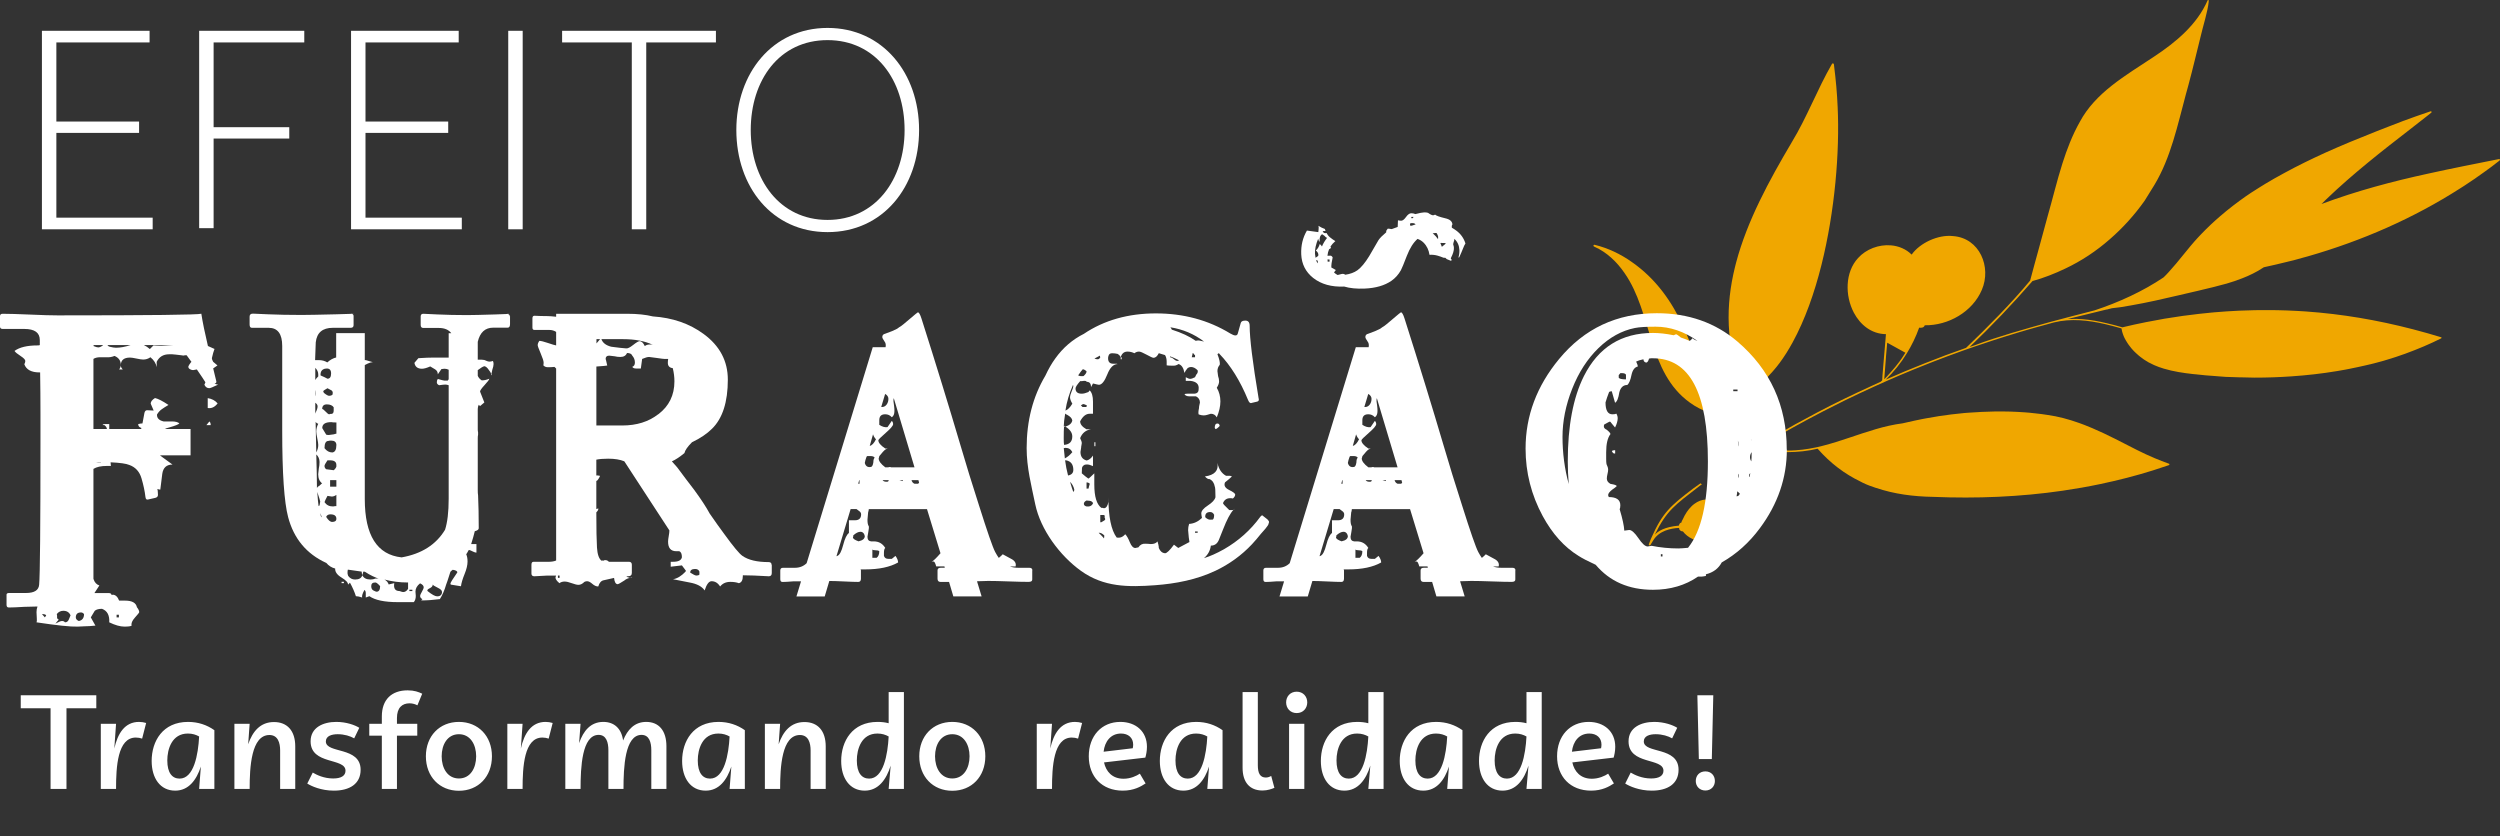 <?xml version="1.0" encoding="UTF-8"?>
<svg xmlns="http://www.w3.org/2000/svg" width="550" height="184" viewBox="0 0 550 184" fill="none">
  <rect x="0" y="0" width="550" height="184" fill="#333333" stroke="none"/>
  <path d="M394.152 31.361C389.163 39.784 384.391 48.59 381.958 57.717C381.865 58.049 381.782 58.391 381.699 58.733C381.565 59.272 381.441 59.81 381.327 60.349C379.526 68.793 379.867 77.506 384.039 86.416C382.238 90.477 380.219 94.766 378.087 98.952C378.221 99.003 378.356 99.055 378.491 99.128C380.633 94.953 382.652 90.695 384.411 86.561C387.155 84.789 389.535 82.489 391.492 79.878C392.527 78.49 393.489 76.957 394.38 75.32C397.071 70.409 399.162 64.514 400.725 58.277C403.696 46.414 404.741 33.34 404.286 23.611C404.162 20.565 403.882 17.519 403.499 14.494C403.468 14.349 403.499 14.059 403.344 13.976C403.344 13.976 403.354 13.976 403.292 13.945C403.251 13.945 403.23 13.945 403.251 13.945C403.251 13.945 403.188 13.945 403.178 13.945C403.126 13.955 403.085 13.997 403.054 14.028C399.793 19.664 397.537 25.818 394.142 31.371L394.152 31.361Z" fill="#F0A700"></path>
  <path d="M376.431 98.776C376.472 98.382 376.514 97.999 376.545 97.605C376.71 95.243 376.627 92.86 376.224 90.529C374.681 84.333 373.067 77.9 370.427 72.067C370.427 72.035 370.417 72.004 370.386 71.973C367.829 66.358 364.309 61.323 358.958 57.614C356.515 55.884 353.762 54.578 350.853 53.864C350.77 53.812 350.563 53.874 350.563 54.019C350.522 54.154 350.687 54.247 350.77 54.278C353.513 55.49 355.728 57.635 357.405 60.08C363.554 68.886 362.467 81.899 371.783 88.581C372.942 89.441 374.65 90.342 375.841 90.684C376.255 93.357 376.327 96.134 376.027 98.869C376.162 98.828 376.296 98.786 376.431 98.765V98.776Z" fill="#F0A700"></path>
  <path d="M537.153 74.294C537.153 74.294 537.153 74.284 537.153 74.273C537.153 74.253 537.122 74.232 537.101 74.222L537.07 74.201C535.062 73.579 533.044 73.02 531.036 72.491C531.015 72.491 530.994 72.481 530.974 72.471C530.943 72.471 530.911 72.46 530.88 72.45C529.876 72.17 528.862 71.911 527.848 71.663C528.862 71.911 529.866 72.17 530.87 72.45C523.024 70.399 515.188 69.083 507.311 68.523C507.052 68.503 506.793 68.492 506.535 68.472C506.462 68.472 506.39 68.472 506.317 68.461C506.089 68.451 505.851 68.43 505.624 68.42C505.448 68.42 505.261 68.399 505.085 68.389C504.392 68.347 503.698 68.327 503.005 68.296C502.373 68.275 501.752 68.254 501.131 68.244C500.593 68.233 500.065 68.223 499.527 68.223C497.26 68.202 494.993 68.244 492.716 68.347C492.695 68.347 492.664 68.347 492.643 68.347C490.811 68.43 488.989 68.554 487.157 68.71C486.857 68.741 486.577 68.762 486.277 68.793C485.439 68.876 484.6 68.959 483.772 69.052C482.779 69.166 481.785 69.29 480.791 69.425C480.595 69.456 480.398 69.477 480.201 69.497C477.499 69.87 474.819 70.326 472.158 70.865C470.399 71.207 468.66 71.6 466.921 72.015C465.803 71.683 464.654 71.373 463.505 71.114C462.656 70.906 461.786 70.73 460.927 70.575C459.157 70.274 457.294 70.078 455.514 70.181C455.503 70.181 455.493 70.181 455.483 70.181C455.462 70.181 455.451 70.181 455.441 70.181C455.265 70.181 455.089 70.181 454.903 70.181C455.534 70.026 463.401 68.099 463.401 68.099C463.484 68.13 463.619 68.068 463.712 68.047L464.022 67.964L464.633 67.808C464.695 67.808 464.747 67.788 464.799 67.788C465.751 67.715 467.179 67.498 468.898 67.177C472.407 66.565 475.895 65.767 479.373 64.949C480.222 64.752 481.06 64.555 481.857 64.369C482.406 64.234 482.954 64.12 483.513 63.986C483.803 63.923 484.083 63.851 484.373 63.778C486.029 63.385 487.706 62.991 489.352 62.525C489.517 62.483 489.662 62.442 489.745 62.421C489.745 62.421 489.755 62.421 489.766 62.421C490.376 62.245 490.977 62.059 491.546 61.862C491.722 61.81 491.888 61.748 492.053 61.686C492.095 61.675 492.136 61.665 492.177 61.634C493.772 61.085 495.324 60.411 496.794 59.572C497.218 59.323 497.632 59.064 498.047 58.795C499.754 58.432 501.462 58.028 503.17 57.604C503.636 57.49 504.123 57.376 504.589 57.262C505.313 57.065 506.038 56.868 506.752 56.661C507.073 56.578 507.394 56.485 507.704 56.402C519.546 53.014 530.974 48.031 541.335 41.379C541.615 41.203 541.884 41.037 542.163 40.851C542.701 40.499 543.229 40.146 543.757 39.784C544.016 39.608 544.285 39.442 544.534 39.266C544.616 39.214 544.699 39.152 544.772 39.09C545.921 38.292 547.07 37.473 548.198 36.634L549.419 35.691L549.72 35.464C549.813 35.37 549.937 35.329 549.999 35.194C550.009 35.122 549.968 35.039 549.906 35.008C549.833 34.977 549.761 35.008 549.699 35.008C544.575 36.033 539.379 37.049 534.286 38.178C526.305 39.908 518.387 42.022 510.727 44.881C511.099 44.508 511.482 44.135 511.855 43.773C517.548 38.313 523.945 33.288 530.228 28.439C531.005 27.838 533.282 26.046 534.006 25.486C534.193 25.331 534.814 24.875 534.938 24.73C534.969 24.647 534.979 24.596 534.897 24.523C534.835 24.461 534.741 24.482 534.679 24.502C532.661 25.176 530.653 25.89 528.655 26.626C527.734 26.978 526.812 27.341 525.891 27.693C524.825 28.097 523.748 28.522 522.672 28.947C518.914 30.428 515.167 31.972 511.482 33.63C508.491 34.997 505.53 36.437 502.653 38.002C502.021 38.344 501.4 38.686 500.779 39.038L500.313 39.297C500.158 39.39 500.003 39.483 499.837 39.577C499.371 39.856 498.906 40.126 498.44 40.395L497.281 41.11C497.156 41.182 497.032 41.255 496.918 41.338C496.753 41.441 496.587 41.555 496.411 41.659C495.635 42.136 494.889 42.633 494.134 43.151C492.177 44.518 490.283 45.969 488.472 47.533C487.043 48.756 485.677 50.041 484.373 51.398C484.093 51.677 483.814 51.968 483.555 52.258C481.309 54.682 479.394 57.386 477.168 59.8C476.785 60.225 476.392 60.639 475.978 61.033C471.341 64.141 466.134 66.513 460.824 68.275C457.574 69.135 454.261 69.943 451.042 70.834C445.483 72.388 439.583 74.014 434.273 76.014C433.952 76.118 433.631 76.221 433.321 76.335C438.155 71.714 442.771 66.876 447.15 61.831C449.51 61.188 452.067 60.194 454.344 59.096C457.905 57.417 461.207 55.221 464.167 52.62C467.045 50.123 469.612 47.274 471.806 44.176C472.448 43.172 473.338 41.721 473.97 40.685C477.572 34.707 479.063 27.558 480.895 20.741C481.091 20.027 481.278 19.332 481.474 18.638C482.406 15.188 483.275 11.479 484.155 7.967C484.663 5.729 485.687 2.621 485.915 0.383C485.915 0.29 485.936 0.186 485.915 0.083C485.915 0.073 485.915 0.073 485.894 0.021C485.863 -1.13818e-05 485.863 0.021 485.842 0C485.791 0 485.739 -1.264e-06 485.698 0.031C483.358 5.429 478.711 9.273 473.887 12.463C470.802 14.525 467.511 16.514 464.561 18.856C461.755 21.083 459.271 23.611 457.553 26.823C455.917 29.724 454.727 32.822 453.723 35.981C452.512 39.804 451.58 43.741 450.473 47.596L448.547 54.672C447.999 56.702 447.15 59.696 446.632 61.717C442.637 66.576 437.347 71.901 432.534 76.532C429.522 77.578 426.468 78.718 423.435 79.93C420.558 81.07 417.68 82.261 414.875 83.504C416.655 81.795 418.208 79.847 419.492 77.754C420.589 75.972 421.51 74.066 422.214 72.087C422.452 72.118 422.69 72.129 422.928 72.056C423.166 72.004 423.384 71.797 423.446 71.559C428.621 71.642 433.942 68.617 436.002 63.778C438.175 58.743 435.526 52.361 429.667 51.937C426.344 51.563 422.38 53.49 420.62 55.935C420.599 55.956 420.578 55.987 420.558 56.008C419.316 54.775 417.701 54.123 416.024 53.977C413.364 53.749 410.559 54.786 408.778 56.764C405.911 59.862 405.859 65.011 407.847 68.793C409.265 71.466 411.708 73.465 414.906 73.517C414.906 73.714 414.844 74.315 414.772 75.154C414.533 77.982 414.057 83.37 414.088 83.67C414.088 83.67 413.788 83.95 413.778 83.971C413.105 84.271 412.432 84.582 411.77 84.893C407.764 86.727 403.799 88.623 399.897 90.684C393.21 94.196 386.792 97.936 380.478 101.987C380.478 102.153 380.478 102.309 380.468 102.474C382.497 101.169 384.536 99.884 386.596 98.641C388.635 99.149 391.026 99.459 393.241 99.47C395.415 99.47 397.909 99.211 399.876 98.713C402.702 101.946 405.859 104.277 409.306 105.945C409.472 106.028 409.637 106.121 409.803 106.204C410.755 106.67 411.759 107.033 412.774 107.364C412.794 107.364 412.794 107.364 412.815 107.364C416.686 108.67 420.868 109.24 425.33 109.312C434.822 109.706 444.438 109.322 453.795 107.955C456.569 107.551 459.344 107.064 462.097 106.484C465.989 105.665 469.85 104.681 473.639 103.49C474.808 103.127 475.968 102.744 477.127 102.34C477.241 102.319 477.344 102.132 477.22 102.039C476.112 101.645 475.015 101.21 473.928 100.754C472.655 100.216 471.403 99.635 470.171 99.014C466.931 97.367 463.691 95.636 460.337 94.207C460.244 94.165 460.141 94.124 460.058 94.093C459.758 93.968 459.457 93.844 459.147 93.72C458.94 93.637 458.733 93.554 458.526 93.471C458.226 93.357 457.936 93.243 457.636 93.14C457.553 93.109 457.47 93.077 457.377 93.046C455.11 92.238 452.791 91.606 450.369 91.275C449.52 91.14 448.661 91.026 447.812 90.943C447.367 90.891 446.922 90.85 446.477 90.798C446.146 90.767 445.804 90.746 445.452 90.715C445.401 90.715 445.349 90.695 445.297 90.705C444.79 90.674 444.283 90.632 443.775 90.612C443.258 90.591 442.761 90.57 442.254 90.549C441.084 90.518 439.904 90.508 438.734 90.529C436.851 90.56 434.987 90.653 433.145 90.798C433.756 90.746 434.366 90.695 434.977 90.653C431.209 90.881 427.462 91.337 423.756 92.031C423.518 92.083 423.27 92.124 423.021 92.166C422.721 92.228 422.421 92.29 422.121 92.352C421.79 92.425 421.458 92.487 421.127 92.559C420.278 92.746 419.429 92.943 418.591 93.129C410.507 94.165 403.188 98.568 395.011 99.066C394.701 99.097 394.39 99.107 394.069 99.118C391.885 99.18 389.628 98.879 387.517 98.517C387.331 98.475 387.155 98.444 386.968 98.403C387.217 98.247 387.465 98.102 387.724 97.947C387.972 97.791 388.231 97.646 388.48 97.491C392.548 95.067 396.678 92.787 400.87 90.612C400.932 90.57 401.004 90.539 401.067 90.508C402.619 89.71 404.182 88.912 405.745 88.146C405.766 88.135 405.797 88.115 405.818 88.115C407.919 87.089 410.031 86.084 412.163 85.121C416.003 83.359 419.895 81.712 423.829 80.158C424.367 79.941 424.895 79.733 425.433 79.526C427.493 78.728 429.574 77.951 431.665 77.205C431.716 77.185 431.758 77.164 431.809 77.154C433.787 76.449 435.764 75.776 437.761 75.123C437.958 75.05 438.175 74.988 438.382 74.916C440.318 74.284 442.264 73.683 444.21 73.092C444.334 73.051 444.469 73.009 444.603 72.978C445.131 72.823 445.649 72.668 446.177 72.512C446.694 72.357 447.222 72.212 447.75 72.067C447.937 72.015 448.123 71.953 448.32 71.911C449.179 71.663 450.048 71.424 450.918 71.196C451.239 71.093 451.56 70.999 451.88 70.927H451.891C455.596 70.015 459.437 70.45 463.142 71.31C464.354 71.59 465.554 71.922 466.724 72.253C466.734 72.315 466.755 72.377 466.765 72.44C466.796 72.605 466.827 72.771 466.869 72.937C466.9 73.04 466.931 73.154 466.962 73.258L467.086 73.621C467.19 73.921 467.314 74.201 467.459 74.481C467.459 74.491 467.469 74.501 467.48 74.512C467.552 74.646 467.625 74.791 467.707 74.926C467.749 74.999 467.801 75.071 467.842 75.144C467.925 75.278 468.008 75.403 468.09 75.537C468.142 75.61 468.194 75.682 468.245 75.765C468.308 75.859 468.37 75.952 468.442 76.045C468.411 76.004 468.38 75.962 468.359 75.921C468.453 76.055 468.556 76.18 468.66 76.314C468.742 76.428 468.836 76.532 468.918 76.646C468.96 76.698 469.022 76.749 469.063 76.812C469.105 76.863 469.146 76.915 469.198 76.957C469.27 77.029 469.343 77.112 469.405 77.185C469.457 77.236 469.508 77.299 469.56 77.34C469.674 77.444 469.778 77.547 469.891 77.661C470.078 77.837 470.264 78.003 470.45 78.159C470.461 78.159 470.471 78.179 470.481 78.19C470.595 78.283 470.709 78.376 470.823 78.469C470.823 78.48 470.844 78.49 470.864 78.5C471.392 78.925 471.941 79.298 472.521 79.619C472.583 79.65 472.645 79.692 472.707 79.733L472.759 79.764C472.759 79.764 472.821 79.785 472.841 79.795C473.152 79.972 473.473 80.127 473.804 80.272C473.835 80.282 473.866 80.293 473.887 80.314C474.187 80.438 474.498 80.572 474.808 80.686C474.881 80.718 474.953 80.738 475.026 80.769C475.119 80.8 475.202 80.832 475.295 80.852C475.367 80.873 475.46 80.904 475.543 80.935C475.698 80.987 475.854 81.039 476.009 81.091C478.131 81.733 480.377 82.064 482.541 82.303C482.551 82.303 482.572 82.303 482.592 82.303C482.685 82.313 482.789 82.323 482.882 82.334C482.903 82.334 482.913 82.334 482.934 82.334C484.466 82.52 486.008 82.655 487.55 82.748C487.654 82.748 487.768 82.769 487.882 82.779C488.627 82.841 489.269 82.883 489.662 82.914C489.662 82.914 490.366 82.935 491.298 82.966C491.805 82.986 492.322 83.007 492.819 83.017C492.964 83.017 493.109 83.017 493.254 83.017C494.662 83.049 495.956 83.09 495.976 83.08C498.709 83.08 501.421 82.987 504.102 82.8C507.487 82.572 510.861 82.189 514.205 81.629C514.774 81.536 515.343 81.432 515.923 81.329C515.995 81.318 516.057 81.298 516.13 81.287C516.378 81.246 516.627 81.194 516.875 81.142C517.476 81.018 518.076 80.904 518.676 80.769C519.287 80.635 519.898 80.5 520.498 80.365C520.654 80.334 520.819 80.293 520.974 80.251C521.119 80.22 521.264 80.179 521.409 80.148C521.419 80.148 521.43 80.148 521.44 80.148C521.73 80.075 522.02 80.003 522.31 79.93C522.413 79.909 522.506 79.878 522.62 79.847C522.734 79.816 522.858 79.785 522.972 79.754C523.345 79.65 523.717 79.557 524.08 79.454C524.163 79.433 524.245 79.412 524.318 79.391C524.432 79.36 524.545 79.319 524.659 79.288C524.98 79.195 525.291 79.091 525.601 78.998C525.746 78.956 525.881 78.915 526.026 78.873C526.285 78.79 526.564 78.708 526.823 78.614C526.885 78.604 526.937 78.583 526.999 78.563C527.527 78.397 528.055 78.2 528.582 78.013C528.769 77.951 528.976 77.879 529.162 77.817C529.214 77.786 529.266 77.775 529.317 77.754C531.957 76.791 534.534 75.703 537.039 74.45H537.05C537.05 74.45 537.091 74.408 537.101 74.387L537.122 74.356C537.122 74.356 537.122 74.304 537.112 74.273L537.153 74.294ZM414.896 83.069C414.772 83.183 414.658 83.308 414.533 83.422L414.906 78.677V78.625V78.604C414.937 78.283 414.968 77.962 414.989 77.63C415.051 76.998 415.123 76.159 415.186 75.392L419.181 77.599C419.067 77.785 418.953 77.962 418.839 78.138C417.763 79.899 416.272 81.567 414.906 83.049C414.906 83.049 414.896 83.049 414.885 83.069H414.896Z" fill="#F0A700"></path>
  <path d="M378.19 110.607C376.089 109.488 374.257 109.747 372.798 110.825C372.704 110.887 372.611 110.959 372.528 111.032C372.497 111.053 372.466 111.084 372.435 111.105C372.332 111.187 372.239 111.281 372.145 111.374C371.379 112.12 370.727 113.094 370.231 114.213C370.086 114.461 369.951 114.72 369.868 115.01C369.713 114.969 369.558 115.135 369.485 115.259C369.434 115.342 369.402 115.425 369.382 115.518C369.382 115.528 369.371 115.58 369.361 115.632C366.163 115.912 364.713 116.906 364.061 117.632C366.67 112.244 368.657 111.001 373.688 107.085C373.936 106.898 374.185 106.712 374.433 106.525C374.392 106.504 374.35 106.494 374.309 106.473C374.226 106.432 374.174 106.38 374.102 106.328C373.543 106.732 372.974 107.126 372.435 107.52C367.539 111.27 365.759 112.741 363.264 118.409C363.161 118.647 363.068 118.885 362.974 119.123L362.84 119.486L362.767 119.662C362.767 119.662 362.705 119.797 362.747 119.89C362.778 119.963 362.871 120.014 362.964 119.994C363.057 119.983 363.109 119.89 363.13 119.838L363.326 119.507C363.461 119.289 363.585 119.061 363.73 118.854C365.014 116.782 367.508 116.233 369.392 116.14C369.413 116.212 369.433 116.285 369.444 116.357C369.444 116.378 369.444 116.388 369.444 116.409C369.465 116.502 369.516 116.585 369.589 116.647C369.661 116.709 369.744 116.761 369.816 116.813C369.889 116.854 369.972 116.896 370.055 116.906C370.086 116.906 370.106 116.906 370.137 116.906C370.137 116.906 370.22 116.886 370.21 116.875C372.384 119.786 377.58 120.118 379.671 116.948C381.089 114.886 380.406 111.778 378.16 110.607H378.19Z" fill="#F0A700"></path>
  <path d="M12.4 47.886H33.589V50.445H9.223V6.776H32.906V9.335H12.4V26.74H30.598V29.237H12.4V47.886Z" fill="white"></path>
  <path d="M66.941 9.335H46.994V27.983H63.639V30.48H46.994V50.196H43.816V6.776H66.941V9.335Z" fill="white"></path>
  <path d="M80.408 47.886H101.597V50.445H77.231V6.776H100.914V9.335H80.408V26.74H98.606V29.237H80.408V47.886Z" fill="white"></path>
  <path d="M111.812 50.445V6.776H114.99V50.445H111.812Z" fill="white"></path>
  <path d="M157.503 6.776V9.335H142.173V50.445H138.995V9.335H123.665V6.776H157.513H157.503Z" fill="white"></path>
  <path d="M161.995 28.605C161.995 16.131 169.914 6.144 182.066 6.144C194.218 6.144 202.199 16.121 202.199 28.605C202.199 41.089 194.28 51.066 182.066 51.066C169.852 51.066 161.995 41.089 161.995 28.605ZM199.011 28.605C199.011 17.623 192.655 8.827 182.056 8.827C171.456 8.827 165.163 17.623 165.163 28.605C165.163 39.587 171.58 48.383 182.056 48.383C192.531 48.383 199.011 39.587 199.011 28.605Z" fill="white"></path>
  <path d="M4.564 152.965H21.187V155.818H14.626V173.559H11.125V155.818H4.564V152.965ZM30.591 158.819C31.15 158.819 31.65 158.907 32.151 159.055L31.268 162.497C30.856 162.35 30.385 162.261 29.885 162.261C25.855 162.261 25.531 168.704 25.531 173.559H22.177V159.231H25.531L25.149 164.674C25.884 161.379 27.443 158.819 30.591 158.819ZM41.366 158.819C43.602 158.819 45.544 159.496 47.162 160.643V173.559H43.808L44.191 168.645C43.22 171.617 41.484 173.941 38.542 173.941C35.247 173.941 33.364 171.205 33.364 167.41C33.364 163.056 35.806 158.819 41.366 158.819ZM39.513 171.293C42.661 171.293 43.602 165.998 43.808 162.026C43.132 161.643 42.337 161.379 41.337 161.379C37.807 161.379 36.806 164.821 36.806 167.292C36.806 170.058 37.895 171.293 39.513 171.293ZM60.277 158.849C63.189 158.849 64.955 160.761 64.955 164.203V173.559H61.63V165.086C61.63 163.468 61.159 161.702 59.276 161.702C55.275 161.702 54.922 168.763 54.922 173.559H51.569V159.231H54.922L54.599 163.732C55.57 160.908 57.276 158.849 60.277 158.849ZM73.452 173.941C70.628 173.941 68.48 172.941 67.598 172.382L68.804 169.969C69.657 170.469 71.246 171.264 73.305 171.264C75.041 171.264 76.012 170.675 76.012 169.557C76.012 166.645 68.333 168.351 68.333 163.085C68.333 160.025 71.128 158.819 73.982 158.819C76.218 158.819 78.101 159.525 79.042 160.114L77.924 162.438C77.071 161.938 75.747 161.526 74.305 161.526C72.982 161.526 71.687 161.908 71.687 163.114C71.687 165.851 79.336 164.174 79.336 169.352C79.336 172.47 76.894 173.941 73.452 173.941ZM90.094 154.73C88.476 154.73 87.329 155.701 87.329 157.966V159.231H91.8V161.849H87.329V173.559H84.004V161.849H81.239V159.231H84.004V157.613C84.004 153.906 86.152 151.876 89.682 151.876C91.153 151.876 92.065 152.229 92.889 152.612L91.83 155.171C91.388 154.936 90.8 154.73 90.094 154.73ZM100.961 173.97C96.695 173.97 93.694 170.852 93.694 166.38C93.694 161.938 96.695 158.819 100.961 158.819C105.227 158.819 108.227 161.938 108.227 166.38C108.227 170.852 105.227 173.97 100.961 173.97ZM100.961 171.264C103.461 171.264 104.756 168.998 104.756 166.38C104.756 163.791 103.461 161.526 100.961 161.526C98.46 161.526 97.165 163.791 97.165 166.38C97.165 168.998 98.46 171.264 100.961 171.264ZM120.029 158.819C120.588 158.819 121.088 158.907 121.589 159.055L120.706 162.497C120.294 162.35 119.823 162.261 119.323 162.261C115.293 162.261 114.969 168.704 114.969 173.559H111.615V159.231H114.969L114.587 164.674C115.322 161.379 116.881 158.819 120.029 158.819ZM142.171 158.819C144.965 158.819 146.613 160.761 146.613 164.174V173.559H143.289V165.056C143.289 163.35 142.847 161.673 141.141 161.673C137.463 161.673 137.169 168.822 137.169 173.559H133.845V165.056C133.845 163.35 133.403 161.673 131.697 161.673C128.02 161.673 127.725 168.822 127.725 173.559H124.371V159.231H127.725L127.402 163.497C128.343 160.761 129.961 158.819 132.727 158.819C135.139 158.819 136.728 160.29 137.081 162.909C138.052 160.496 139.611 158.819 142.171 158.819ZM158.07 158.819C160.305 158.819 162.247 159.496 163.865 160.643V173.559H160.511L160.894 168.645C159.923 171.617 158.187 173.941 155.245 173.941C151.95 173.941 150.067 171.205 150.067 167.41C150.067 163.056 152.509 158.819 158.07 158.819ZM156.216 171.293C159.364 171.293 160.305 165.998 160.511 162.026C159.835 161.643 159.04 161.379 158.04 161.379C154.51 161.379 153.509 164.821 153.509 167.292C153.509 170.058 154.598 171.293 156.216 171.293ZM176.98 158.849C179.893 158.849 181.658 160.761 181.658 164.203V173.559H178.333V165.086C178.333 163.468 177.863 161.702 175.98 161.702C171.979 161.702 171.626 168.763 171.626 173.559H168.272V159.231H171.626L171.302 163.732C172.273 160.908 173.979 158.849 176.98 158.849ZM195.505 159.113V152.259H198.859V173.559H195.505L195.946 168.44C195.005 171.499 193.24 173.941 190.239 173.941C186.944 173.941 185.061 171.205 185.061 167.41C185.061 163.056 187.503 158.819 193.063 158.819C193.916 158.819 194.74 158.907 195.505 159.113ZM191.21 171.293C194.358 171.293 195.299 165.998 195.505 162.026C194.828 161.643 194.034 161.379 193.034 161.379C189.503 161.379 188.503 164.821 188.503 167.292C188.503 170.058 189.592 171.293 191.21 171.293ZM209.504 173.97C205.239 173.97 202.238 170.852 202.238 166.38C202.238 161.938 205.239 158.819 209.504 158.819C213.77 158.819 216.771 161.938 216.771 166.38C216.771 170.852 213.77 173.97 209.504 173.97ZM209.504 171.264C212.005 171.264 213.3 168.998 213.3 166.38C213.3 163.791 212.005 161.526 209.504 161.526C207.004 161.526 205.709 163.791 205.709 166.38C205.709 168.998 207.004 171.264 209.504 171.264ZM236.503 158.819C237.062 158.819 237.562 158.907 238.062 159.055L237.179 162.497C236.767 162.35 236.297 162.261 235.796 162.261C231.766 162.261 231.442 168.704 231.442 173.559H228.088V159.231H231.442L231.06 164.674C231.795 161.379 233.355 158.819 236.503 158.819ZM247.179 171.323C248.709 171.323 250.033 170.705 250.768 170.205L252.033 172.352C251.004 173.029 249.474 173.941 247.003 173.941C242.442 173.941 239.53 170.852 239.53 166.38C239.53 161.908 242.354 158.819 246.473 158.819C249.856 158.819 252.328 160.908 252.328 164.291C252.328 165.292 252.122 166.145 251.975 166.674L242.884 167.733C243.325 169.734 244.678 171.323 247.179 171.323ZM246.62 161.379C244.355 161.379 243.031 163.144 242.795 165.38L249.209 164.615C249.268 164.291 249.297 164.056 249.297 163.821C249.297 162.32 248.238 161.379 246.62 161.379ZM263.166 158.819C265.402 158.819 267.343 159.496 268.961 160.643V173.559H265.607L265.99 168.645C265.019 171.617 263.283 173.941 260.341 173.941C257.046 173.941 255.163 171.205 255.163 167.41C255.163 163.056 257.605 158.819 263.166 158.819ZM261.312 171.293C264.46 171.293 265.402 165.998 265.607 162.026C264.931 161.643 264.136 161.379 263.136 161.379C259.606 161.379 258.605 164.821 258.605 167.292C258.605 170.058 259.694 171.293 261.312 171.293ZM277.751 173.912C274.898 173.912 273.368 172.058 273.368 168.91V152.259H276.722V168.351C276.722 170.116 277.222 171.058 278.487 171.058C278.957 171.058 279.369 170.881 279.664 170.705L280.37 173.323C279.811 173.559 278.869 173.912 277.751 173.912ZM285.273 156.877C283.831 156.877 282.948 155.789 282.948 154.524C282.948 153.259 283.831 152.17 285.273 152.17C286.714 152.17 287.597 153.259 287.597 154.524C287.597 155.789 286.714 156.877 285.273 156.877ZM286.95 173.559H283.596V159.231H286.95V173.559ZM301.032 159.113V152.259H304.386V173.559H301.032L301.473 168.44C300.532 171.499 298.767 173.941 295.766 173.941C292.471 173.941 290.588 171.205 290.588 167.41C290.588 163.056 293.03 158.819 298.59 158.819C299.443 158.819 300.267 158.907 301.032 159.113ZM296.737 171.293C299.885 171.293 300.826 165.998 301.032 162.026C300.355 161.643 299.561 161.379 298.561 161.379C295.03 161.379 294.03 164.821 294.03 167.292C294.03 170.058 295.119 171.293 296.737 171.293ZM315.943 158.819C318.179 158.819 320.121 159.496 321.739 160.643V173.559H318.385L318.768 168.645C317.797 171.617 316.061 173.941 313.119 173.941C309.824 173.941 307.941 171.205 307.941 167.41C307.941 163.056 310.383 158.819 315.943 158.819ZM314.09 171.293C317.238 171.293 318.179 165.998 318.385 162.026C317.709 161.643 316.914 161.379 315.914 161.379C312.384 161.379 311.383 164.821 311.383 167.292C311.383 170.058 312.472 171.293 314.09 171.293ZM335.825 159.113V152.259H339.179V173.559H335.825L336.266 168.44C335.325 171.499 333.559 173.941 330.559 173.941C327.264 173.941 325.381 171.205 325.381 167.41C325.381 163.056 327.822 158.819 333.383 158.819C334.236 158.819 335.06 158.907 335.825 159.113ZM331.529 171.293C334.677 171.293 335.619 165.998 335.825 162.026C335.148 161.643 334.354 161.379 333.353 161.379C329.823 161.379 328.823 164.821 328.823 167.292C328.823 170.058 329.911 171.293 331.529 171.293ZM350.206 171.323C351.736 171.323 353.06 170.705 353.796 170.205L355.061 172.352C354.031 173.029 352.501 173.941 350.03 173.941C345.47 173.941 342.557 170.852 342.557 166.38C342.557 161.908 345.382 158.819 349.5 158.819C352.884 158.819 355.355 160.908 355.355 164.291C355.355 165.292 355.149 166.145 355.002 166.674L345.911 167.733C346.352 169.734 347.706 171.323 350.206 171.323ZM349.648 161.379C347.382 161.379 346.058 163.144 345.823 165.38L352.236 164.615C352.295 164.291 352.325 164.056 352.325 163.821C352.325 162.32 351.266 161.379 349.648 161.379ZM363.4 173.941C360.576 173.941 358.428 172.941 357.546 172.382L358.752 169.969C359.605 170.469 361.194 171.264 363.253 171.264C364.989 171.264 365.96 170.675 365.96 169.557C365.96 166.645 358.281 168.351 358.281 163.085C358.281 160.025 361.076 158.819 363.93 158.819C366.166 158.819 368.049 159.525 368.99 160.114L367.872 162.438C367.019 161.938 365.695 161.526 364.253 161.526C362.93 161.526 361.635 161.908 361.635 163.114C361.635 165.851 369.284 164.174 369.284 169.352C369.284 172.47 366.842 173.941 363.4 173.941ZM376.6 166.998H373.746L373.422 152.965H376.923L376.6 166.998ZM375.188 173.912C373.893 173.912 373.069 172.97 373.069 171.823C373.069 170.617 373.893 169.705 375.188 169.705C376.453 169.705 377.276 170.617 377.276 171.823C377.276 172.97 376.453 173.912 375.188 173.912Z" fill="white"></path>
  <path d="M44.976 84.613C45.069 84.416 45.141 84.251 45.193 84.105C44.903 83.618 44.272 82.686 43.309 81.277C42.823 81.37 42.564 81.422 42.512 81.422C42.171 81.422 41.86 81.298 41.57 81.059C41.477 80.914 41.425 80.79 41.425 80.697C41.477 80.459 41.694 80.096 42.078 79.609L42.222 79.754C41.736 79.081 41.353 78.552 41.063 78.159H40.701C40.504 78.21 40.339 78.231 40.194 78.231C40.483 78.231 39.976 78.159 38.672 78.013C38.475 78.013 38.217 77.993 37.875 77.941H37.223C35.919 77.941 35.008 78.5 34.469 79.609V80.769C34.325 79.951 33.869 79.226 33.093 78.594C32.606 78.936 32.078 79.101 31.499 79.101C31.209 79.101 30.722 79.029 30.049 78.884C29.377 78.739 28.89 78.666 28.6 78.666C27.244 78.666 26.572 79.246 26.572 80.407C26.572 80.697 26.716 80.987 27.006 81.277H26.209C26.447 80.987 26.572 80.645 26.572 80.262C26.572 79.34 26.116 78.697 25.195 78.304C24.615 78.542 24.035 78.645 23.456 78.594H22.007C21.427 78.594 20.94 78.718 20.557 78.956V94.383H23.528C23.477 94.041 23.29 93.751 22.949 93.513H22.586C22.586 93.368 22.783 93.295 23.166 93.295H24.035V94.383H31.053C31.053 94.29 31.074 94.217 31.126 94.165C30.64 94.02 30.401 93.73 30.401 93.295C30.784 93.202 31.105 93.15 31.343 93.15C31.54 92.135 31.685 91.368 31.778 90.829C31.871 90.446 32.068 90.249 32.358 90.249L33.807 90.322C33.517 89.648 33.3 89.141 33.155 88.799C33.155 88.364 33.465 87.959 34.097 87.566C34.77 87.711 35.763 88.219 37.068 89.089C36.488 89.431 35.991 89.741 35.587 90.031C35.173 90.322 34.832 90.705 34.542 91.192C34.49 91.969 34.977 92.477 35.991 92.715H37.802C38.579 92.715 39.127 92.86 39.469 93.15C39.231 93.388 38.506 93.678 37.295 94.02C36.716 94.165 36.374 94.29 36.281 94.383H41.922V100.174H35.267V100.247L37.947 102.205C36.643 102.205 35.898 102.878 35.701 104.236C35.505 105.779 35.36 106.94 35.267 107.717C35.121 107.717 34.904 107.665 34.614 107.572C34.666 107.717 34.697 107.934 34.718 108.224C34.739 108.514 34.749 108.732 34.749 108.877C34.749 109.219 34.552 109.436 34.169 109.53L32.575 109.892C32.234 109.986 32.047 109.799 31.995 109.312C31.851 108.059 31.561 106.691 31.126 105.22C30.691 103.749 29.801 102.775 28.445 102.288C27.772 101.998 26.395 101.801 24.325 101.708L24.398 102.505H23.528C22.224 102.505 21.241 102.723 20.557 103.158V127.35C20.796 128.127 21.23 128.603 21.862 128.8L20.775 130.468H23.818C24.305 130.468 24.543 130.613 24.543 130.903H24.688C24.688 130.903 24.708 130.831 24.76 130.831C25.391 130.831 25.868 131.266 26.209 132.136H27.514C29.056 132.136 29.925 132.623 30.122 133.586C30.464 134.022 30.629 134.384 30.629 134.674C30.629 134.768 30.319 135.172 29.687 135.866C29.056 136.57 28.818 137.161 28.963 137.637C28.766 137.782 28.238 137.855 27.369 137.855C26.447 137.855 25.34 137.544 24.035 136.912C24.129 135.368 23.601 134.374 22.441 133.939C21.717 133.939 21.189 134.084 20.847 134.374C20.464 135.047 20.174 135.534 19.978 135.824L20.992 137.637C20.029 137.731 19.253 137.782 18.674 137.782L17.079 137.855C15.537 137.907 12.525 137.586 8.033 136.912C8.033 136.86 8.053 136.767 8.105 136.622V136.187C8.053 135.513 8.033 135.006 8.033 134.664C8.033 134.229 8.105 133.814 8.25 133.431C6.946 133.483 5.983 133.504 5.352 133.504C3.809 133.597 2.671 133.649 1.946 133.649C1.604 133.649 1.439 133.452 1.439 133.068V130.82C1.439 130.582 1.636 130.458 2.019 130.458H5.714C7.546 130.458 8.509 129.857 8.612 128.645C8.809 126.469 8.902 115.85 8.902 96.776V90.985C8.902 88.042 8.881 85.017 8.83 81.93H8.685C6.894 81.93 5.786 81.329 5.352 80.137C5.497 79.847 5.569 79.609 5.569 79.422C5.569 79.132 5.217 78.77 4.523 78.314C3.82 77.858 3.375 77.496 3.188 77.205C4.296 76.397 5.983 75.993 8.25 75.993C8.488 75.993 8.664 75.972 8.757 75.921V74.812C8.757 73.186 7.619 72.367 5.352 72.367H0.58C0.197 72.367 0 72.191 0 71.849V69.549C0 69.207 0.197 69.031 0.58 69.031C1.925 69.031 3.944 69.093 6.625 69.207C9.306 69.332 11.314 69.383 12.67 69.383C33.082 69.383 43.62 69.259 44.293 69.021C44.583 70.906 45.069 73.269 45.742 76.118C46.611 76.501 47.087 76.719 47.191 76.77C46.994 77.257 46.808 77.931 46.611 78.801C46.611 78.998 46.705 79.257 46.901 79.599L47.843 80.396C47.605 80.541 47.284 80.759 46.901 81.049C47.191 82.21 47.408 83.1 47.553 83.732C47.646 84.022 47.605 84.219 47.408 84.313L47.191 84.385C47.481 84.53 47.75 84.603 47.988 84.603C46.922 85.131 46.27 85.4 46.032 85.4C45.545 85.4 45.183 85.131 44.945 84.603L44.976 84.613ZM10.165 135.389C10.072 135.192 9.751 135.099 9.223 135.099L9.875 135.824L10.165 135.389ZM15.527 135.389C15.237 134.716 14.709 134.374 13.933 134.374C13.353 134.374 12.867 134.612 12.484 135.099C12.535 135.192 12.556 135.337 12.556 135.534V135.897C12.556 136.042 12.68 136.187 12.918 136.332C12.722 136.529 12.483 136.819 12.194 137.202C12.867 136.819 13.353 136.622 13.643 136.622C13.933 136.622 14.15 136.715 14.295 136.912C14.678 136.912 14.957 136.715 15.123 136.332C15.289 135.949 15.423 135.627 15.516 135.389H15.527ZM18.487 135.099C18.291 134.861 18.073 134.736 17.835 134.736C17.059 134.736 16.676 135.099 16.676 135.824C16.676 136.166 16.893 136.425 17.328 136.622C18.104 136.477 18.487 135.969 18.487 135.099ZM22.617 75.993L22.69 75.921H20.588V76.138C21.075 76.335 21.406 76.428 21.603 76.428C21.893 76.428 22.234 76.283 22.617 75.993ZM22.183 101.635H21.096C21.292 101.687 21.655 101.708 22.183 101.708V101.635ZM28.694 75.921H23.632L23.704 75.993C23.797 76.138 23.942 76.231 24.139 76.283C24.719 76.428 25.174 76.501 25.516 76.501C26.478 76.501 27.544 76.304 28.704 75.921H28.694ZM25.65 135.824H26.157V135.244H25.65V135.824ZM38.03 75.921H31.664C32.099 76.118 32.534 76.408 32.968 76.791L33.766 75.993C34.293 76.045 34.873 76.066 35.505 76.066C35.743 76.066 36.591 76.014 38.041 75.921H38.03ZM46.063 92.725C46.259 92.87 46.352 93.14 46.352 93.523H45.41L46.063 92.725ZM45.7 87.587C46.611 87.731 47.336 88.115 47.874 88.747C47.243 89.565 46.529 89.907 45.7 89.762V87.587Z" fill="white"></path>
  <path d="M112.207 69.549V71.29C112.207 71.818 112.041 72.087 111.7 72.087H108.511C106.731 72.087 105.592 73.123 105.106 75.206V79.122H105.903C106.244 79.174 106.452 79.195 106.555 79.195C107.042 79.433 107.425 79.557 107.714 79.557C107.911 79.557 108.149 79.505 108.439 79.412C108.532 79.567 108.584 79.795 108.584 80.096C108.584 80.396 108.491 80.832 108.294 81.391C108.242 81.743 108.17 82.054 108.077 82.303C107.983 81.981 107.807 81.702 107.569 81.432C107.228 80.904 106.897 80.614 106.555 80.562C106.213 80.655 105.737 80.945 105.106 81.432V82.665C105.251 83.049 105.541 83.391 105.975 83.681C106.555 83.681 107.104 83.556 107.642 83.318C107.642 83.515 107.3 83.971 106.627 84.696C105.955 85.421 105.613 85.908 105.613 86.146L106.555 88.54L105.613 89.337L105.323 89.047C105.178 89.337 105.106 89.648 105.106 89.99V94.476C105.106 94.673 105.126 94.891 105.178 95.129V95.636C105.126 95.833 105.106 96.092 105.106 96.434V107.81C105.106 108.297 105.126 108.68 105.178 108.97C105.271 111.042 105.323 113.456 105.323 116.212C105.323 116.502 105.033 116.72 104.454 116.865C104.257 117.683 103.998 118.626 103.657 119.693H104.816V121.579C104.619 121.579 104.381 121.506 104.091 121.361C103.605 121.123 103.315 120.999 103.222 120.999H103.149C103.149 120.999 103.129 121.071 103.077 121.071C102.88 121.454 102.715 121.745 102.57 121.941C102.767 122.377 102.86 122.905 102.86 123.537C102.86 124.314 102.642 125.226 102.207 126.293C101.773 127.36 101.504 128.251 101.411 128.976L99.164 128.613C99.112 128.52 99.092 128.448 99.092 128.396C99.092 128.199 99.599 127.381 100.613 125.93C100.613 125.64 100.272 125.443 99.599 125.35C99.454 125.443 99.288 125.588 99.092 125.785C98.564 127.474 98.243 128.417 98.15 128.613C97.808 129.815 97.353 130.882 96.773 131.804C95.272 132.001 93.906 132.095 92.643 132.095L92.933 131.804C92.591 131.659 92.426 131.421 92.426 131.079C92.426 130.934 92.56 130.634 92.819 130.178C93.088 129.722 93.212 129.39 93.212 129.204C93.212 128.862 92.943 128.572 92.415 128.334C91.743 128.862 91.401 129.463 91.401 130.147C91.453 130.675 91.473 130.996 91.473 131.09C91.473 131.67 91.329 132.126 91.039 132.468H87.488C84.59 132.468 82.52 132.032 81.267 131.162L80.47 131.452V130.509C80.47 130.168 80.377 129.929 80.18 129.784C79.746 130.561 79.58 131.11 79.673 131.452C79.093 131.255 78.638 131.162 78.296 131.162C78.007 130.24 77.572 129.256 76.992 128.189L76.557 128.624C76.609 128.189 76.133 127.671 75.15 127.07C74.156 126.469 73.69 125.806 73.742 125.081C72.965 124.884 72.324 124.48 71.785 123.848C67.448 121.869 64.643 118.512 63.391 113.777C62.521 110.493 62.087 104.142 62.087 94.725V76.107C62.087 73.455 61.093 72.118 59.116 72.118H55.42C55.079 72.118 54.913 71.88 54.913 71.393V69.653C54.913 69.218 55.151 69 55.638 69L58.971 69.145C61.145 69.238 63.598 69.29 66.351 69.29C67.655 69.29 70.191 69.238 73.949 69.145C77.717 69.052 78.752 69 77.065 69C77.551 69 77.789 69.166 77.789 69.508V71.538C77.789 71.922 77.572 72.118 77.137 72.118H73.224C70.957 72.118 69.705 73.186 69.467 75.309C69.415 76.812 69.374 78.107 69.322 79.226H70.119C70.844 79.226 71.465 79.391 72.003 79.733C72.634 79.163 73.276 78.801 73.959 78.645V73.289H80.253V79.226H80.47L82.209 79.733C81.868 79.588 81.215 79.785 80.253 80.314V109.799C80.253 117.766 82.954 122.045 88.358 122.625C92.746 121.848 95.935 119.828 97.912 116.544C98.44 114.907 98.709 112.627 98.709 109.737V84.748C98.419 84.654 98.181 84.603 97.984 84.603C97.746 84.603 97.28 84.654 96.608 84.748C96.266 84.603 96.1 84.385 96.1 84.095C96.1 83.805 96.173 83.567 96.318 83.37C97.135 83.608 97.622 83.732 97.767 83.732H98.491C98.585 83.639 98.657 83.536 98.709 83.442V81.339C98.419 81.194 98.109 81.122 97.767 81.122C97.715 81.122 97.498 81.142 97.115 81.194L96.318 82.355C96.318 81.868 96.121 81.515 95.738 81.267L94.651 80.614C93.875 80.956 93.275 81.122 92.84 81.122C91.877 81.122 91.318 80.686 91.173 79.827L92.043 78.801C93.388 78.708 94.527 78.666 95.448 78.666H98.709V73.31H99.288C98.709 72.533 97.787 72.15 96.535 72.15H93.13C92.747 72.15 92.55 71.932 92.55 71.497V69.611C92.55 69.228 92.747 69.031 93.13 69.031L96.245 69.176C98.222 69.269 100.396 69.321 102.756 69.321C103.915 69.321 105.986 69.269 108.977 69.176C111.969 69.083 112.766 69.031 111.368 69.031C111.896 69.031 112.165 69.228 112.165 69.611L112.207 69.549ZM69.363 80.925V83.608C69.456 83.411 69.674 83.152 70.015 82.81V82.375C70.015 81.847 69.798 81.36 69.363 80.925ZM69.363 87.151C69.415 87.058 69.436 86.861 69.436 86.571C69.436 86.281 69.415 86.012 69.363 85.773V87.151ZM69.363 90.995C69.363 90.995 69.384 90.902 69.436 90.85V90.778C69.726 90.197 69.871 89.741 69.871 89.4C69.871 89.109 69.705 88.84 69.363 88.602V90.995ZM69.436 92.798L69.581 99.532C69.871 99.004 70.015 98.454 70.015 97.885C70.015 97.595 69.943 97.108 69.798 96.413C69.653 95.719 69.581 95.232 69.581 94.942C69.581 94.373 69.726 93.792 70.015 93.222C69.777 93.171 69.581 93.036 69.436 92.798ZM69.581 99.977C69.674 103.065 69.725 105.479 69.725 107.219C69.725 107.168 69.725 107.219 69.725 107.364C69.819 107.168 69.933 107.054 70.046 107.002C70.171 106.95 70.326 106.836 70.512 106.639C70.698 106.442 70.823 106.349 70.875 106.349C70.295 105.914 70.005 105.24 70.005 104.318C70.005 104.225 70.057 103.79 70.15 103.013C70.243 102.63 70.295 102.163 70.295 101.635C70.295 100.962 70.057 100.402 69.57 99.967L69.581 99.977ZM70.305 111.198C70.398 110.711 70.45 110.421 70.45 110.327C70.45 110.234 70.233 109.53 69.798 108.224C69.891 109.675 69.995 110.711 70.088 111.343C70.14 111.291 70.212 111.25 70.305 111.198ZM70.668 113.809L70.74 113.663C70.74 113.518 70.616 113.249 70.378 112.866C70.471 113.104 70.574 113.425 70.668 113.809ZM70.523 82.593C71.195 82.883 71.703 83.121 72.044 83.318C72.572 83.318 72.841 82.935 72.841 82.158C72.841 81.432 72.531 81.07 71.899 81.07C71.465 81.122 71.299 81.142 71.392 81.142C70.761 81.339 70.471 81.816 70.523 82.593ZM73.421 89.617C73.131 89.182 72.624 88.964 71.899 88.964C71.227 88.964 70.885 89.306 70.885 89.98C71.03 89.98 71.278 90.177 71.641 90.56C72.003 90.943 72.251 91.14 72.396 91.14C72.489 91.14 72.562 91.119 72.614 91.067H72.831C73.214 91.067 73.411 90.829 73.411 90.342V89.617H73.421ZM74.001 92.943C73.452 92.943 73.09 92.922 72.893 92.87C71.558 92.87 70.895 93.305 70.895 94.176C71.278 94.808 71.568 95.284 71.765 95.626C71.91 95.678 72.106 95.699 72.344 95.699C72.489 95.699 72.852 95.647 73.431 95.554C73.721 95.46 73.918 95.409 74.011 95.409V92.943H74.001ZM72.986 85.918C72.551 85.68 72.241 85.504 72.044 85.411C71.516 85.701 71.195 85.918 71.102 86.064C71.102 86.115 71.154 86.229 71.247 86.426C71.775 86.861 72.168 87.079 72.407 87.079C72.696 87.079 72.934 87.006 73.131 86.861C73.183 86.716 73.204 86.55 73.204 86.354C73.204 86.209 73.131 86.064 72.986 85.918ZM74.001 97.802C73.949 97.222 73.566 96.931 72.841 96.931C72.551 96.931 72.355 96.952 72.262 97.004C71.682 97.004 71.392 97.532 71.392 98.6C71.879 99.231 72.448 99.542 73.131 99.542C73.711 99.449 74.001 98.921 74.001 97.947V97.802ZM71.392 102.505C71.392 102.795 71.516 103.034 71.754 103.231L73.421 103.448C73.711 103.21 73.907 102.94 74.001 102.65V102.288C74.001 101.614 73.545 101.272 72.624 101.272H72.044C71.61 101.904 71.392 102.309 71.392 102.505ZM71.392 110.472C71.827 111.104 72.427 111.415 73.204 111.415C73.4 111.415 73.566 111.395 73.711 111.343H74.001V108.877C73.659 109.115 73.328 109.24 72.986 109.24L72.044 109.095C71.703 109.727 71.485 110.182 71.392 110.472ZM73.069 114.824C73.69 114.824 74.001 114.596 74.001 114.13C74.001 113.487 73.566 113.156 72.686 113.156C72.22 113.156 71.91 113.342 71.754 113.715C72.22 114.451 72.655 114.824 73.069 114.824ZM74.001 105.624H72.624V107.074H74.001V105.624ZM75.15 128.002H75.657V128.292H75.15V128.002ZM81.526 127.495C81.909 127.495 82.271 127.422 82.613 127.277H83.12C83.462 127.277 83.7 127.349 83.844 127.495C82.54 127.07 81.381 126.521 80.367 125.837C80.315 125.837 80.242 125.806 80.149 125.754H79.932C79.787 126.241 79.714 126.5 79.714 126.552C79.621 126.262 79.57 126.003 79.57 125.754C78.503 125.609 77.499 125.464 76.526 125.319C76.475 125.464 76.454 125.733 76.454 126.117C76.454 126.21 76.505 126.407 76.599 126.697C76.982 127.225 77.489 127.495 78.12 127.495C78.99 127.495 79.518 127.184 79.714 126.552C80.004 127.184 80.605 127.495 81.526 127.495ZM83.627 128.945C83.099 128.365 82.737 128.095 82.54 128.147C81.961 128.147 81.671 128.417 81.671 128.945C81.671 129.432 81.836 129.753 82.178 129.919C82.52 130.085 82.727 130.178 82.83 130.178C83.358 130.178 83.627 129.763 83.627 128.945ZM89.776 129.525V128.147H89.703C87.923 128.147 86.205 127.93 84.569 127.495C85.056 127.754 85.366 128.116 85.511 128.582L86.743 128.292C86.546 129.453 86.94 130.033 87.902 130.033C88.285 130.178 88.554 130.25 88.699 130.25C89.134 130.25 89.496 130.012 89.786 129.525H89.776ZM90.718 129.743H90.066V130.033H90.718V129.743ZM97.229 130.178C97.229 129.888 96.908 129.587 96.255 129.277C95.603 128.966 95.252 128.738 95.21 128.593C95.21 128.935 94.982 129.204 94.527 129.422C94.072 129.639 93.916 129.846 94.061 130.033C95.024 130.81 95.728 131.193 96.162 131.193C96.887 131.193 97.249 130.851 97.249 130.178H97.229ZM95.345 127.495H95.417H95.127H95.345ZM108.015 82.593C108.015 82.396 108.035 82.251 108.087 82.158C108.087 82.21 108.108 82.23 108.159 82.23V82.375C108.159 82.375 108.108 82.499 108.015 82.593Z" fill="white"></path>
  <path d="M169.791 124.314V126.054C169.791 126.541 169.573 126.78 169.139 126.78C166.675 126.635 164.77 126.562 163.425 126.562V126.707C163.425 127.629 163.135 128.158 162.555 128.303C162.027 128.106 161.396 128.012 160.671 128.012C159.709 128.012 158.963 128.354 158.425 129.028C157.939 128.251 157.318 127.867 156.541 127.867C155.962 127.867 155.454 128.541 155.02 129.898C154.44 129.028 153.353 128.448 151.759 128.158C149.73 127.774 148.498 127.526 148.064 127.432C148.985 127.287 149.896 126.728 150.817 125.764C150.817 125.713 150.838 125.671 150.889 125.619V125.547C150.506 125.018 150.217 124.635 150.02 124.386L147.556 124.676V123.589H148.136C149.244 123.589 149.875 123.257 150.02 122.604C150.02 121.858 149.823 121.413 149.44 121.268H148.788C147.577 121.268 146.977 120.563 146.977 119.165C146.977 118.875 147.028 118.46 147.122 117.932C147.215 117.404 147.267 116.989 147.267 116.699L137.35 101.49C136.429 101.107 135.249 100.91 133.8 100.91C132.733 100.91 131.874 100.982 131.191 101.127V104.608H131.554C131.75 104.66 131.895 104.681 131.988 104.681C131.988 104.774 131.916 104.95 131.771 105.189C131.626 105.427 131.481 105.624 131.336 105.769H131.191V111.995L131.626 111.85C131.678 112.089 131.533 112.379 131.191 112.721C131.191 116.388 131.243 118.978 131.336 120.47C131.429 121.962 131.771 122.936 132.35 123.371C132.444 123.278 132.568 123.278 132.713 123.371C132.806 123.278 132.951 123.226 133.148 123.226C133.489 123.226 133.748 123.35 133.945 123.589H138.354C138.789 123.589 139.006 123.817 139.006 124.252V126.034C139.006 126.531 138.717 126.78 138.137 126.78H137.775C137.92 126.925 138.189 127.049 138.572 127.142C138.085 127.236 137.681 127.432 137.34 127.722C136.522 128.251 136.036 128.52 135.891 128.52C135.456 128.52 135.187 128.064 135.094 127.142L132.847 127.65C132.268 127.743 131.854 128.209 131.616 129.028C131.181 129.028 130.746 128.831 130.311 128.448C129.877 128.064 129.494 127.867 129.152 127.867C128.955 127.867 128.769 127.919 128.572 128.012C128.138 128.448 127.703 128.665 127.268 128.665C126.927 128.665 126.44 128.541 125.788 128.303C125.136 128.064 124.618 127.94 124.235 127.94C123.749 127.94 123.366 128.064 123.076 128.303C122.496 127.816 122.206 127.412 122.206 127.07C122.206 126.976 122.258 126.831 122.351 126.635H120.25C118.708 126.728 117.818 126.78 117.569 126.78C117.134 126.78 116.917 126.583 116.917 126.189V124.262C116.917 123.817 117.062 123.599 117.352 123.599H120.612C121.337 123.599 121.917 123.506 122.351 123.309V81.08L121.989 80.718C121.554 80.769 121.068 80.79 120.54 80.79C120.105 80.79 119.764 80.645 119.526 80.355C119.577 80.262 119.598 80.065 119.598 79.775C119.598 79.433 119.381 78.759 118.946 77.744C118.511 76.729 118.294 76.128 118.294 75.931C118.294 75.641 118.418 75.33 118.656 74.988C118.998 74.988 119.619 75.144 120.54 75.454C121.451 75.765 122.062 75.952 122.351 75.993V73.02C121.917 72.73 121.409 72.585 120.83 72.585H117.569C117.279 72.585 117.134 72.419 117.134 72.077V70.046C117.134 69.663 117.279 69.466 117.569 69.466C118.532 69.518 119.453 69.539 120.322 69.539C120.85 69.539 121.523 69.591 122.351 69.684V69.031H137.982C140.197 69.031 142.081 69.228 143.623 69.611C147.96 69.901 151.676 71.186 154.771 73.455C158.342 76.066 160.123 79.422 160.123 83.525C160.123 88.446 158.963 92.052 156.645 94.321C155.537 95.429 154.067 96.424 152.235 97.294C151.272 98.258 150.714 99.055 150.569 99.687C149.502 100.558 148.592 101.158 147.815 101.5C148.343 102.081 148.726 102.516 148.974 102.806C150.227 104.495 151.479 106.163 152.742 107.799C154.233 109.83 155.372 111.571 156.148 113.011C157.349 114.751 158.435 116.274 159.408 117.58C161.334 120.232 162.638 121.807 163.321 122.283C164.625 123.205 166.551 123.661 169.107 123.661C169.542 123.661 169.76 123.879 169.76 124.314H169.791ZM123.107 127.132V126.624H122.745V127.132H123.107ZM131.222 74.615V75.558L132.019 74.615H131.222ZM144.824 91.14C147.184 89.358 148.374 86.934 148.374 83.898C148.374 82.935 148.25 81.971 148.012 80.997C147.287 80.904 146.925 80.51 146.925 79.837C146.925 79.547 146.946 79.257 146.997 78.967H146.2C146.004 78.967 145.424 78.894 144.461 78.749C143.499 78.604 142.94 78.531 142.795 78.531C142.453 78.531 141.946 78.677 141.273 78.967L140.983 81.07H139.897C139.514 81.07 139.244 80.945 139.099 80.707C139.482 80.562 139.679 80.251 139.679 79.764C139.679 79.184 139.482 78.677 139.099 78.241C138.955 77.858 138.572 77.661 137.94 77.661C137.702 78.241 137.216 78.531 136.491 78.531C136.004 78.531 135.601 78.48 135.259 78.386C134.483 78.293 134.079 78.241 134.027 78.241C133.5 78.241 133.23 78.511 133.23 79.039C133.23 78.842 133.355 79.308 133.593 80.417C133.396 80.469 132.599 80.541 131.202 80.635V93.606H136.915C140.052 93.606 142.681 92.787 144.803 91.14H144.824ZM143.592 75.848C141.853 75.03 139.679 74.615 137.081 74.615H132.309C132.599 75.434 133.324 75.993 134.483 76.283C135.932 76.48 137.019 76.594 137.744 76.646C138.085 76.698 138.603 76.439 139.296 75.89C140 75.33 140.466 75.061 140.704 75.061C141.139 75.061 141.522 75.423 141.863 76.149C142.101 75.91 142.484 75.786 143.023 75.786C143.261 75.786 143.457 75.807 143.602 75.859L143.592 75.848ZM139.11 127.132H138.603C138.799 127.039 138.965 127.039 139.11 127.132ZM153.871 125.754C153.726 125.371 153.415 125.174 152.929 125.174C152.204 125.174 151.842 125.443 151.842 125.972C152.515 126.407 152.97 126.624 153.218 126.624C153.508 126.624 153.726 126.552 153.871 126.407V125.754Z" fill="white"></path>
  <path d="M227.093 125.474V127.505C227.093 127.847 226.824 128.013 226.296 128.013C225.334 128.013 223.864 127.982 221.887 127.909C219.91 127.837 218.409 127.805 217.405 127.805L214.941 127.878L215.956 131.214H209.735L208.793 128.023H206.909C206.474 128.023 206.257 127.785 206.257 127.298V125.485C206.257 125.101 206.495 124.905 206.981 124.905H207.851L207.778 124.614H205.967C205.77 123.889 205.584 123.527 205.387 123.527C205.19 123.527 205.045 123.547 204.952 123.599C205.335 123.402 205.987 122.781 206.909 121.714L203.938 112.006H191.134C191.134 112.006 191.123 112.161 191.092 112.327C191.071 112.493 191.03 112.628 190.989 112.721C190.895 113.684 190.844 114.213 190.844 114.316C190.844 115.041 190.937 115.528 191.134 115.767C191.185 116.005 191.144 116.44 191.02 117.072C190.895 117.704 190.844 118.036 190.844 118.087C190.844 118.719 191.113 119.051 191.641 119.103H192.22C193.328 119.103 194.177 119.59 194.756 120.553C194.56 120.698 194.467 121.061 194.467 121.641V122.294C194.612 122.729 194.922 122.946 195.409 122.946H196.206C196.589 122.656 196.858 122.439 197.003 122.294C197.386 122.822 197.582 123.309 197.582 123.744C195.792 124.759 193.38 125.267 190.347 125.267H189.332C189.384 125.36 189.405 125.433 189.405 125.485V127.298C189.405 127.785 189.208 128.023 188.825 128.023C188.194 128.023 187.159 127.992 185.71 127.919C184.26 127.847 183.173 127.816 182.449 127.816L181.435 131.224H175.213L176.228 127.888H174.634C173.475 127.982 172.657 128.033 172.17 128.033C171.829 128.033 171.663 127.837 171.663 127.453V125.495C171.663 125.112 171.86 124.915 172.243 124.915H174.851C175.917 124.915 176.777 124.573 177.46 123.9L192.003 76.387H194.829C194.922 75.859 194.85 75.444 194.612 75.154C194.27 74.667 194.104 74.336 194.104 74.139C194.104 73.755 194.322 73.507 194.756 73.414C195.864 73.03 196.734 72.668 197.365 72.326C197.748 72.036 198.017 71.859 198.162 71.787C198.307 71.715 198.959 71.186 200.118 70.192C201.278 69.197 201.878 68.71 201.93 68.71C202.168 68.71 202.437 69.166 202.727 70.088C205.915 80.096 208.782 89.431 211.339 98.082C212.498 102.05 213.844 106.422 215.386 111.208C217.219 117.01 218.398 120.419 218.937 121.434C219.227 121.962 219.485 122.397 219.734 122.739C220.117 122.418 220.407 122.159 220.603 121.941C220.655 121.993 221.235 122.304 222.342 122.884C223.253 123.319 223.616 123.9 223.429 124.625H222.197C222.725 124.822 223.357 124.915 224.081 124.915H226.472C226.907 124.915 227.125 125.112 227.125 125.495L227.093 125.474ZM188.442 111.996H187.138L184.022 122.356C184.115 122.356 184.188 122.335 184.24 122.283C184.726 122.087 185.14 121.289 185.503 119.88C185.865 118.471 186.289 117.59 186.765 117.259V114.461H188.07C188.991 114.461 189.446 114.026 189.446 113.156C189.446 112.866 189.301 112.628 189.012 112.431L188.432 111.996H188.442ZM190.254 117.932L190.109 117.497C189.912 117.155 189.653 116.989 189.312 116.989C188.825 116.989 188.297 117.259 187.718 117.787V118.005C187.666 118.098 187.645 118.17 187.645 118.222C187.645 118.512 188.059 118.802 188.877 119.092C189.788 118.896 190.254 118.512 190.254 117.932ZM189.094 106.422V105.624H189.022L188.805 106.422H189.094ZM190.254 101.853C190.45 102.578 190.906 102.868 191.63 102.723C191.868 102.671 192.044 102.34 192.138 101.708C192.138 101.221 192.231 100.889 192.427 100.692C192.283 100.454 191.972 100.33 191.485 100.33H190.833C190.74 100.33 190.668 100.402 190.616 100.547L190.399 101.2C190.347 101.438 190.305 101.656 190.254 101.853ZM192.065 95.554L191.341 98.092C191.827 97.999 192.283 97.512 192.717 96.641C192.427 96.351 192.21 95.989 192.065 95.554ZM191.92 122.718H192.862C193.245 122.428 193.442 121.942 193.442 121.268C193.297 121.123 192.986 121.05 192.5 121.05C192.21 121.05 192.013 120.999 191.92 120.905V122.718ZM201.184 102.796L196.63 87.587C196.578 87.732 196.558 87.949 196.558 88.239L196.702 89.327C196.754 89.71 196.775 90.073 196.775 90.415C196.775 91.088 196.578 91.555 196.195 91.793C195.812 91.358 195.326 91.14 194.746 91.14C193.877 91.14 193.442 91.575 193.442 92.446V93.461C194.115 93.896 194.715 94.062 195.253 93.969L196.195 92.591C196.392 92.787 196.485 93.026 196.485 93.316C196.485 93.658 195.936 94.29 194.86 95.233C193.783 96.175 193.235 96.714 193.235 96.859C193.235 97.388 193.742 97.999 194.756 98.672H195.409C195.067 98.672 194.684 98.91 194.249 99.397L193.452 100.34C193.4 100.578 193.359 100.755 193.307 100.848C193.307 101.428 193.794 102.081 194.756 102.806H195.409C195.605 102.754 195.719 102.733 195.771 102.733C195.864 102.733 195.937 102.754 195.988 102.806H201.195L201.184 102.796ZM194.736 86.644L193.866 89.545H194.011C194.446 89.545 194.798 89.358 195.057 89.006C195.326 88.643 195.45 88.219 195.45 87.742C195.45 87.307 195.212 86.944 194.725 86.654L194.736 86.644ZM194.166 105.624C194.311 105.862 194.601 105.987 195.036 105.987C195.233 105.987 195.346 105.966 195.398 105.914L195.543 105.624H194.166ZM197.851 105.624C198.141 105.717 198.379 105.79 198.576 105.841C198.628 105.748 198.648 105.676 198.648 105.624H197.851ZM201.982 106.422L202.199 106.204L202.054 105.624H200.532C200.626 106.007 200.843 106.277 201.184 106.422H201.982Z" fill="white"></path>
  <path d="M333.369 125.474V127.505C333.369 127.847 333.1 128.013 332.572 128.013C331.609 128.013 330.139 127.982 328.162 127.909C326.185 127.837 324.684 127.805 323.68 127.805L321.217 127.878L322.231 131.214H316.01L315.068 128.023H313.184C312.749 128.023 312.532 127.785 312.532 127.298V125.485C312.532 125.101 312.77 124.905 313.257 124.905H314.126L314.054 124.614H312.242C312.046 123.889 311.859 123.527 311.663 123.527C311.466 123.527 311.321 123.547 311.228 123.599C311.611 123.402 312.263 122.781 313.184 121.714L310.213 112.006H297.409C297.409 112.006 297.399 112.161 297.368 112.327C297.347 112.493 297.306 112.628 297.264 112.721C297.171 113.684 297.119 114.213 297.119 114.316C297.119 115.041 297.212 115.528 297.409 115.767C297.461 116.005 297.419 116.44 297.295 117.072C297.171 117.704 297.119 118.036 297.119 118.087C297.119 118.719 297.388 119.051 297.916 119.103H298.496C299.603 119.103 300.452 119.59 301.032 120.553C300.835 120.698 300.742 121.061 300.742 121.641V122.294C300.887 122.729 301.198 122.946 301.684 122.946H302.481C302.864 122.656 303.133 122.439 303.278 122.294C303.661 122.822 303.858 123.309 303.858 123.744C302.067 124.759 299.655 125.267 296.622 125.267H295.608C295.66 125.36 295.68 125.433 295.68 125.485V127.298C295.68 127.785 295.484 128.023 295.101 128.023C294.469 128.023 293.434 127.992 291.985 127.919C290.536 127.847 289.449 127.816 288.724 127.816L287.71 131.224H281.489L282.503 127.888H280.909C279.75 127.982 278.932 128.033 278.446 128.033C278.104 128.033 277.938 127.837 277.938 127.453V125.495C277.938 125.112 278.135 124.915 278.518 124.915H281.127C282.193 124.915 283.052 124.573 283.735 123.9L298.279 76.387H301.104C301.198 75.859 301.125 75.444 300.887 75.154C300.545 74.667 300.38 74.336 300.38 74.139C300.38 73.755 300.597 73.507 301.032 73.414C302.14 73.03 303.009 72.668 303.64 72.326C304.023 72.036 304.292 71.859 304.437 71.787C304.582 71.715 305.234 71.186 306.394 70.192C307.553 69.197 308.153 68.71 308.205 68.71C308.443 68.71 308.712 69.166 309.002 70.088C312.19 80.096 315.058 89.431 317.615 98.082C318.774 102.05 320.119 106.422 321.662 111.208C323.494 117.01 324.674 120.419 325.212 121.434C325.502 121.962 325.761 122.397 326.009 122.739C326.392 122.418 326.682 122.159 326.879 121.941C326.931 121.993 327.51 122.304 328.618 122.884C329.529 123.319 329.891 123.9 329.705 124.625H328.473C329.001 124.822 329.632 124.915 330.357 124.915H332.748C333.183 124.915 333.4 125.112 333.4 125.495L333.369 125.474ZM294.718 111.996H293.414L290.298 122.356C290.391 122.356 290.463 122.335 290.515 122.283C291.002 122.087 291.416 121.289 291.778 119.88C292.14 118.471 292.565 117.59 293.041 117.259V114.461H294.345C295.266 114.461 295.722 114.026 295.722 113.156C295.722 112.866 295.577 112.628 295.287 112.431L294.707 111.996H294.718ZM296.529 117.932L296.384 117.497C296.188 117.155 295.929 116.989 295.587 116.989C295.101 116.989 294.573 117.259 293.993 117.787V118.005C293.941 118.098 293.921 118.17 293.921 118.222C293.921 118.512 294.335 118.802 295.152 119.092C296.063 118.896 296.529 118.512 296.529 117.932ZM295.37 106.422V105.624H295.297L295.08 106.422H295.37ZM296.529 101.853C296.726 102.578 297.181 102.868 297.906 102.723C298.144 102.671 298.32 102.34 298.413 101.708C298.413 101.221 298.506 100.889 298.703 100.692C298.558 100.454 298.247 100.33 297.761 100.33H297.109C297.016 100.33 296.943 100.402 296.892 100.547L296.674 101.2C296.622 101.438 296.581 101.656 296.529 101.853ZM298.341 95.554L297.616 98.092C298.103 97.999 298.558 97.512 298.993 96.641C298.703 96.351 298.486 95.989 298.341 95.554ZM298.196 122.718H299.138C299.521 122.428 299.717 121.942 299.717 121.268C299.572 121.123 299.262 121.05 298.775 121.05C298.486 121.05 298.289 120.999 298.196 120.905V122.718ZM307.46 102.796L302.905 87.587C302.854 87.732 302.833 87.949 302.833 88.239L302.978 89.327C303.03 89.71 303.05 90.073 303.05 90.415C303.05 91.088 302.854 91.555 302.471 91.793C302.088 91.358 301.601 91.14 301.022 91.14C300.152 91.14 299.717 91.575 299.717 92.446V93.461C300.39 93.896 300.991 94.062 301.529 93.969L302.471 92.591C302.667 92.787 302.761 93.026 302.761 93.316C302.761 93.658 302.212 94.29 301.135 95.233C300.059 96.175 299.51 96.714 299.51 96.859C299.51 97.388 300.018 97.999 301.032 98.672H301.684C301.343 98.672 300.96 98.91 300.525 99.397L299.728 100.34C299.676 100.578 299.635 100.755 299.583 100.848C299.583 101.428 300.069 102.081 301.032 102.806H301.684C301.881 102.754 301.995 102.733 302.046 102.733C302.14 102.733 302.212 102.754 302.264 102.806H307.47L307.46 102.796ZM301.022 86.644L300.152 89.545H300.297C300.732 89.545 301.084 89.358 301.342 89.006C301.612 88.643 301.736 88.219 301.736 87.742C301.736 87.307 301.498 86.944 301.011 86.654L301.022 86.644ZM300.442 105.624C300.587 105.862 300.877 105.987 301.311 105.987C301.508 105.987 301.622 105.966 301.674 105.914L301.819 105.624H300.442ZM304.127 105.624C304.417 105.717 304.655 105.79 304.851 105.841C304.903 105.748 304.924 105.676 304.924 105.624H304.127ZM308.257 106.422L308.474 106.204L308.329 105.624H306.808C306.901 106.007 307.118 106.277 307.46 106.422H308.257Z" fill="white"></path>
  <path d="M393.106 98.89C393.106 105.116 391.129 110.887 387.175 116.202C384.815 119.393 382.01 121.9 378.78 123.734C378.055 125.091 376.896 125.951 375.302 126.345V126.707C374.816 126.8 374.505 126.852 374.36 126.852H373.563C370.768 128.779 367.456 129.753 363.647 129.753C358.336 129.753 354.144 127.919 351.049 124.252C349.362 123.475 348.109 122.832 347.281 122.294C344.145 120.367 341.516 117.445 339.394 113.529C336.889 108.898 335.626 103.945 335.626 98.682C335.626 91.492 338.09 84.924 343.006 78.977C348.555 72.263 355.718 68.907 364.495 68.907C371.441 68.907 377.352 70.979 382.227 75.133C389.462 81.319 393.085 89.234 393.085 98.89H393.106ZM345.128 106.494C344.983 104.899 344.911 103.231 344.911 101.5C344.911 93.73 346.091 87.472 348.461 82.738C351.65 76.408 356.711 73.248 363.657 73.248C365.003 73.248 366.524 73.413 368.212 73.755C368.501 73.61 368.667 73.538 368.719 73.538C368.864 73.538 369.226 73.776 369.806 74.263C370.675 74.553 371.296 74.791 371.689 74.988C371.928 74.895 372.145 74.698 372.342 74.408C372.58 74.646 372.942 74.843 373.428 74.988C370.489 72.916 367.425 71.87 364.237 71.87C362.166 71.87 360.645 71.963 359.672 72.16C356.773 72.74 354.113 74.211 351.67 76.573C349.238 78.936 347.302 81.919 345.884 85.525C344.456 89.12 343.752 92.663 343.752 96.134C343.752 99.605 344.207 103.21 345.128 106.494ZM371.4 120.47C374.298 116.844 375.737 110.524 375.737 101.49C375.737 86.374 371.71 78.822 363.647 78.822H363.212C363.015 78.873 362.87 78.894 362.777 78.894C362.684 79.329 362.508 79.619 362.27 79.764C361.835 79.764 361.597 79.526 361.545 79.039C360.872 79.184 360.334 79.35 359.951 79.547C360.189 80.034 360.314 80.396 360.314 80.635C359.641 80.78 359.175 81.381 358.937 82.448C358.699 83.66 358.378 84.406 357.995 84.696C357.125 84.696 356.546 85.224 356.256 86.291C356.059 87.597 355.749 88.364 355.314 88.612L354.589 86.074C354.393 86.074 354.206 86.126 354.01 86.219C353.668 87.089 353.409 87.856 353.213 88.54C353.213 90.28 353.72 91.15 354.734 91.15C355.117 91.15 355.407 91.099 355.604 91.005C355.8 91.347 355.894 91.679 355.894 92.021C355.894 92.601 355.697 93.274 355.314 94.051L354.589 93.181C354.393 92.891 354.248 92.746 354.155 92.746C354.103 92.746 353.699 92.963 352.923 93.399C352.871 93.492 352.85 93.637 352.85 93.834C352.85 94.124 353.068 94.362 353.502 94.559C354.03 94.994 354.3 95.305 354.3 95.502C353.668 96.32 353.358 97.646 353.358 99.49V100.868C353.358 101.449 353.378 101.863 353.43 102.101C353.668 102.588 353.792 102.992 353.792 103.334C353.792 103.573 353.741 103.894 353.647 104.277C353.554 104.66 353.502 105.002 353.502 105.292C353.502 105.779 353.772 106.163 354.3 106.453C355.221 106.598 355.676 106.764 355.676 106.96C355.293 107.302 354.972 107.54 354.734 107.686C354.103 108.172 353.792 108.577 353.792 108.918C353.792 109.012 353.844 109.157 353.937 109.354C355.624 109.354 356.473 109.955 356.473 111.167C356.473 111.55 356.421 111.84 356.328 112.037C356.949 114.109 357.291 115.684 357.343 116.741C357.922 116.647 358.285 116.595 358.43 116.595C358.958 116.595 359.63 117.196 360.459 118.409C361.276 119.621 361.949 120.222 362.487 120.222C362.58 120.222 362.87 120.17 363.357 120.077C365.282 120.46 367.238 120.657 369.216 120.657C369.702 120.657 370.416 120.605 371.389 120.512L371.4 120.47ZM354.61 99.252C354.703 99.107 354.952 99.035 355.335 99.035V99.76C355.045 99.853 354.807 99.687 354.61 99.252ZM356.308 82.303C356.235 82.396 356.173 82.469 356.121 82.52V83.1C356.266 83.339 356.794 83.463 357.715 83.463V82.448C357.622 82.209 357.301 82.085 356.773 82.085H356.484C356.484 82.085 356.38 82.209 356.308 82.303ZM365.748 122.428V121.921H365.386V122.428H365.748ZM382.258 86.064V85.701H381.316V86.064H382.258ZM382.144 108.597C382.123 108.836 382.082 109.032 382.041 109.177H382.113C382.403 109.177 382.62 108.981 382.765 108.597C382.475 108.307 382.279 108.141 382.186 108.09C382.186 108.183 382.175 108.359 382.154 108.597H382.144ZM382.475 97.657C382.475 97.418 382.424 97.17 382.33 96.931C382.33 97.076 382.351 97.294 382.403 97.584V98.237C382.455 98.092 382.475 97.895 382.475 97.657ZM382.393 105.189C382.537 104.899 382.558 104.609 382.465 104.318C382.465 104.267 382.444 104.246 382.393 104.246V105.189ZM384.929 104.971C384.929 104.774 384.98 104.484 385.073 104.101L384.856 104.318C384.804 104.66 384.784 104.774 384.784 104.681C384.784 104.774 384.835 104.878 384.929 104.971ZM385.001 100.558C385.001 100.899 385.094 101.21 385.291 101.5C385.343 101.065 385.363 100.392 385.363 99.47C385.125 99.812 385.001 100.174 385.001 100.558ZM385.218 96.641V96.787L385.291 96.931C385.239 96.786 385.218 96.693 385.218 96.641Z" fill="white"></path>
  <path d="M311.869 52.558C312.387 52.745 312.811 53.014 313.163 53.356C313.909 54.092 314.333 55.003 314.488 56.06C315.068 56.019 315.668 56.07 316.279 56.246C316.745 56.381 317.18 56.537 317.604 56.713V56.692C317.656 56.692 317.728 56.692 317.811 56.713C317.894 56.713 317.956 56.713 317.977 56.713L318.277 57.003C318.567 57.127 318.867 57.251 319.167 57.365C319.25 57.314 319.343 57.262 319.426 57.21C319.229 57.023 319.136 56.868 319.198 56.764C319.664 55.853 319.892 55.107 319.861 54.516C319.85 54.237 319.798 54.009 319.705 53.822C319.705 53.615 319.736 53.397 319.83 53.18C319.923 52.962 319.964 52.755 319.954 52.538C320.658 53.18 321.03 54.019 321.072 55.024C321.092 55.614 321.01 56.143 320.844 56.651C320.896 56.651 320.958 56.63 321.01 56.62C321.03 56.588 321.041 56.568 321.061 56.547C321.351 55.853 321.651 55.273 321.91 54.558C322.034 54.206 322.2 53.874 322.397 53.563C322.045 52.423 321.382 51.47 320.388 50.735C320.099 50.517 319.778 50.31 319.436 50.113C319.405 50.072 319.384 50.01 319.384 49.927C319.374 49.678 319.426 49.492 319.529 49.378C319.498 48.704 318.97 48.248 317.956 48.02C316.735 47.73 315.989 47.471 315.73 47.223C315.513 47.316 315.368 47.368 315.316 47.368C315.068 47.378 314.675 47.191 314.157 46.819C313.929 46.746 313.65 46.715 313.308 46.725C312.915 46.746 312.273 46.86 311.383 47.098C311.072 46.964 310.752 46.901 310.451 46.912C310.089 46.932 309.706 47.202 309.323 47.741C308.94 48.279 308.588 48.549 308.278 48.559C308.112 48.559 307.874 48.538 307.553 48.466L307.491 49.927C307.211 50.02 306.787 50.175 306.207 50.393H306.083C305.773 50.331 305.514 50.3 305.317 50.3C305.079 50.538 304.955 50.766 304.965 50.983V51.108C304.158 51.781 303.589 52.351 303.268 52.828C302.585 53.998 301.901 55.169 301.228 56.34C300.307 57.842 299.438 58.878 298.62 59.469C297.906 59.966 297.026 60.287 295.96 60.442C295.784 60.297 295.597 60.235 295.401 60.246C295.256 60.246 295.059 60.297 294.79 60.37C294.521 60.442 294.376 60.484 294.355 60.484H294.231C293.941 60.308 293.693 60.132 293.486 59.956C293.62 59.738 293.745 59.551 293.89 59.406L292.896 58.847C292.875 58.319 292.968 57.583 293.186 56.63C293.03 56.361 292.854 56.236 292.668 56.246C292.471 56.246 292.306 56.267 292.161 56.267C292.13 56.267 292.088 56.267 292.037 56.267C292.099 55.718 292.213 55.242 292.399 54.837C292.678 54.703 292.813 54.578 292.803 54.475C292.803 54.433 292.772 54.35 292.709 54.226C292.989 53.801 293.351 53.408 293.776 53.045C293.372 52.797 292.979 52.527 292.565 52.185C292.264 51.937 292.026 51.615 291.83 51.253C291.83 51.253 291.83 51.253 291.809 51.253C291.757 51.273 291.685 51.294 291.602 51.294C291.291 51.305 291.095 51.16 290.991 50.849L291.623 50.818C291.571 50.673 291.509 50.528 291.467 50.372C290.971 50.206 290.505 49.968 290.06 49.678C290.091 49.823 290.101 49.947 290.111 50.02C290.111 50.248 290.091 50.6 290.029 51.066L287.524 50.724C286.602 52.289 286.188 54.029 286.271 55.956C286.364 58.091 287.234 59.821 288.9 61.147C290.67 62.535 292.948 63.167 295.722 63.043C296.974 63.416 298.465 63.561 300.204 63.488C302.647 63.385 304.613 62.815 306.114 61.779C306.963 61.188 307.657 60.411 308.205 59.438C308.412 59.044 308.847 58.008 309.499 56.298C310.161 54.599 310.948 53.346 311.869 52.548V52.558ZM316.921 53.449C317.676 53.418 318.059 53.46 318.07 53.594L317.211 54.299C317.086 53.926 316.973 53.646 316.879 53.46H316.921V53.449ZM315.482 51.294C315.617 51.263 315.72 51.253 315.772 51.253C315.824 51.253 315.886 51.253 315.938 51.273C315.989 51.273 316.031 51.273 316.062 51.273C316.124 51.439 316.186 51.564 316.248 51.647C316.341 51.874 316.393 52.03 316.393 52.113C316.393 52.279 316.393 52.434 316.372 52.558V52.62C316.072 52.185 315.72 51.791 315.316 51.429C315.254 51.388 315.213 51.346 315.182 51.305C315.265 51.305 315.368 51.305 315.472 51.294H315.482ZM310.938 47.709C310.969 47.813 310.917 47.906 310.783 48H310.493L310.482 47.73L310.948 47.709H310.938ZM310.617 49.087C311.01 49.067 311.279 49.16 311.435 49.367C311.238 49.419 310.948 49.512 310.565 49.657C310.482 49.637 310.369 49.637 310.224 49.637L310.203 49.191C310.286 49.129 310.42 49.087 310.617 49.077V49.087ZM289.863 57.946C289.739 57.738 289.635 57.49 289.532 57.2L289.915 57.365V57.656C289.915 57.656 289.915 57.8 289.853 57.946H289.863ZM290.836 54.226C290.743 54.06 290.577 53.874 290.349 53.677C290.153 54.319 289.863 54.796 289.48 55.107C289.915 55.449 290.101 55.822 290.029 56.226C289.977 56.329 289.832 56.454 289.583 56.599C289.532 56.62 289.47 56.661 289.418 56.702C289.345 56.278 289.304 55.977 289.294 55.791C289.252 54.837 289.49 53.75 289.997 52.527C290.039 52.776 290.142 53.014 290.318 53.242V52.952C290.277 52.216 290.463 51.74 290.877 51.532L291.395 51.895C291.55 52.123 291.736 52.258 291.964 52.32C291.457 52.973 291.074 53.615 290.826 54.237L290.836 54.226ZM292.078 57.562C292.078 57.562 292.078 57.448 292.078 57.345C292.047 57.241 292.026 57.158 292.026 57.096L292.492 57.075L292.513 57.552L292.088 57.573L292.078 57.562Z" fill="white"></path>
  <path d="M246.772 78.604H246.555V79.039H246.772V78.604Z" fill="white"></path>
  <path d="M271.594 111.923C271.521 111.985 271.439 112.068 271.366 112.151C271.48 112.109 271.573 112.037 271.594 111.923Z" fill="white"></path>
  <path d="M240.985 97.294H240.768V98.163H240.985V97.294Z" fill="white"></path>
  <path d="M267.246 94.093C267.246 94.144 267.267 94.196 267.318 94.248C267.37 94.3 267.391 94.352 267.391 94.403C267.588 94.403 267.898 94.176 268.333 93.709C268.281 93.347 268.116 93.171 267.826 93.171C267.443 93.171 267.246 93.481 267.246 94.093Z" fill="white"></path>
  <path d="M278.902 114.316L277.887 113.518C277.742 113.28 277.525 113.353 277.235 113.736C275.113 116.637 272.463 118.999 269.275 120.833C267.629 121.755 266.159 122.408 264.865 122.791C265.735 122.066 266.242 121.154 266.387 120.035C267.257 120.035 267.857 119.579 268.199 118.657C268.488 117.932 268.778 117.207 269.068 116.482C269.896 114.347 270.662 112.907 271.366 112.151C271.293 112.182 271.211 112.213 271.086 112.213H270.434L269.782 111.56C269.399 111.218 269.151 110.928 269.058 110.69C269.347 109.965 269.875 109.602 270.652 109.602C270.942 109.602 271.138 109.623 271.231 109.675C271.573 109.385 271.739 109.095 271.739 108.804C271.739 108.566 271.294 108.224 270.403 107.789C269.513 107.354 269.213 106.805 269.503 106.121C270.176 105.593 270.683 105.158 271.024 104.816C270.828 104.723 270.662 104.671 270.517 104.671H269.72C268.757 104.142 268.126 103.2 267.836 101.842C268.126 103.531 267.205 104.526 265.083 104.816C265.466 105.251 265.807 105.448 266.097 105.396C266.729 105.686 267.112 106.245 267.257 107.064C267.35 107.209 267.401 107.986 267.401 109.385C267.257 109.965 266.698 110.566 265.735 111.198C264.772 111.83 264.286 112.41 264.286 112.938C264.286 113.135 264.338 113.467 264.431 113.954C263.561 114.772 262.619 115.207 261.605 115.259C261.46 115.694 261.387 116.15 261.387 116.637C261.387 116.73 261.439 117.269 261.532 118.232C261.584 118.471 261.626 118.813 261.677 119.248C261.149 119.538 260.321 119.973 259.214 120.553C258.831 120.263 258.51 120.025 258.272 119.828C257.35 121.082 256.698 121.714 256.315 121.714C255.684 121.662 255.228 121.278 254.939 120.553C254.939 120.356 254.908 120.108 254.835 119.797C254.763 119.486 254.701 119.258 254.649 119.113C254.359 119.496 253.872 119.693 253.2 119.693C252.713 119.641 252.309 119.621 251.968 119.621C251.336 119.569 250.829 119.838 250.446 120.418C249.96 120.512 249.742 120.564 249.794 120.564C249.308 120.564 248.904 120.139 248.562 119.3C248.221 118.46 247.89 117.859 247.548 117.528C247.02 118.16 246.389 118.398 245.664 118.253C244.453 116.616 243.853 113.664 243.853 109.416V110.431C243.666 111.353 243.335 111.809 242.859 111.809C242.807 111.809 242.714 111.788 242.579 111.736H242.3C241.265 110.959 240.747 109.25 240.747 106.598V104.132L239.981 104.857C239.671 105.147 239.495 105.292 239.443 105.292C239.091 105.054 238.605 104.671 237.994 104.132C237.994 103.697 238.004 103.324 238.035 103.013C238.056 102.702 238.253 102.443 238.615 102.257C238.77 102.205 238.946 102.184 239.153 102.184C239.515 102.184 239.95 102.309 240.457 102.547V100.226C240.074 100.806 239.609 101.169 239.081 101.314C238.159 101.076 237.704 100.444 237.704 99.428L237.849 98.486C237.849 98.341 237.87 98.164 237.921 97.947C237.973 97.729 237.994 97.574 237.994 97.481C237.994 97.242 237.87 96.88 237.632 96.393C238.066 95.284 238.863 94.632 240.023 94.435H239.008C238.087 93.906 237.632 93.326 237.632 92.694C238.211 91.586 238.905 91.026 239.733 91.026H240.457V88.353C240.457 87.182 240.219 86.354 239.733 85.887L239.443 86.25C238.863 86.488 238.377 86.613 237.994 86.613C237.073 86.613 236.617 86.229 236.617 85.463C236.617 85.152 236.959 84.623 237.632 83.857C237.973 83.857 238.263 83.836 238.501 83.784C238.843 83.784 239.029 83.857 239.081 84.002C239.712 84.002 240.023 84.385 240.023 85.162L240.457 84.365C241.234 84.561 241.658 84.654 241.762 84.654C242.383 84.654 243.004 83.898 243.604 82.375C244.205 80.852 244.971 80.096 245.881 80.096L245.664 80.023H244.939C244.163 80.023 243.78 79.63 243.78 78.832C243.78 78.645 243.801 78.48 243.853 78.345C243.946 77.92 244.215 77.713 244.65 77.713C245.084 77.713 245.488 77.765 245.881 77.858C246.316 78.148 246.534 78.418 246.534 78.656C246.772 77.786 247.279 77.35 248.055 77.35C248.583 77.35 249.09 77.475 249.577 77.713C249.867 77.475 250.198 77.35 250.591 77.35C250.881 77.35 251.43 77.578 252.258 78.034C253.075 78.49 253.583 78.718 253.779 78.718C254.214 78.718 254.597 78.376 254.939 77.703C255.084 77.754 255.311 77.817 255.622 77.91C255.932 78.003 256.16 78.076 256.305 78.117C256.543 78.49 256.667 78.987 256.667 79.599V80.376C256.957 80.427 257.371 80.448 257.899 80.448C258.427 80.5 258.883 80.376 259.276 80.086C259.949 80.282 260.383 80.935 260.58 82.044C260.725 81.702 260.963 81.339 261.305 80.956C261.543 80.811 261.791 80.738 262.029 80.738C262.516 80.738 262.992 80.977 263.478 81.463C263.572 81.805 263.478 82.116 263.189 82.406L262.899 82.987C262.464 83.225 262.102 83.349 261.812 83.349C261.615 83.349 261.305 83.225 260.87 82.987V83.784H261.812C263.209 83.919 263.841 84.541 263.696 85.649C263.696 86.291 263.333 86.613 262.609 86.613H261.232C260.891 86.613 260.673 86.654 260.58 86.727C260.777 87.037 261.139 87.193 261.667 87.193H263.116C263.696 87.483 263.986 87.939 263.986 88.571C263.986 88.623 263.955 88.778 263.882 89.037C263.81 89.306 263.779 89.555 263.779 89.793C263.634 90.467 263.613 90.933 263.706 91.171C264.089 91.316 264.451 91.389 264.793 91.389C265.083 91.389 265.352 91.347 265.59 91.264L266.387 91.026C266.967 91.026 267.401 91.296 267.691 91.824C268.219 90.56 268.488 89.389 268.488 88.312C268.488 87.234 268.219 86.188 267.691 85.307C268.033 84.769 268.199 84.313 268.199 83.919C268.199 83.525 268.126 83.142 267.981 82.748C267.888 82.064 267.836 81.702 267.836 81.65C267.836 81.111 268.002 80.655 268.343 80.262C268.437 79.827 268.271 79.039 267.836 77.92C267.929 77.868 268.033 77.796 268.126 77.703C268.178 77.703 268.219 77.754 268.271 77.848C270.735 80.396 272.836 83.774 274.564 87.98C274.802 88.571 275.072 88.788 275.361 88.643L276.593 88.353C276.935 88.26 277.028 87.99 276.883 87.555C275.579 79.733 274.927 74.45 274.927 71.694C274.927 70.917 274.616 70.533 273.985 70.533C273.405 70.533 273.064 70.699 272.97 71.041L272.318 73.362C272.173 73.942 271.614 73.942 270.652 73.362C265.828 70.419 260.373 68.948 254.297 68.948C248.221 68.948 242.89 70.451 238.449 73.445C235.944 74.698 233.843 76.511 232.156 78.873C231.379 79.941 230.655 81.194 229.982 82.645C227.229 87.276 225.862 92.591 225.862 98.579C225.862 102.878 226.897 106.795 227.757 110.949C228.916 116.492 233.118 122.211 237.797 125.578C242.828 129.194 248.221 129.183 254.131 128.748C258.706 128.406 263.24 127.536 267.422 125.557C270.434 124.127 273.167 122.159 275.444 119.724C276.117 118.999 276.759 118.253 277.37 117.476C277.732 117.01 279.119 115.673 279.119 115.093C279.264 114.855 279.191 114.606 278.902 114.368V114.316ZM266.242 112.648C266.625 112.648 266.915 112.855 267.112 113.259C267.112 114.068 266.915 114.42 266.532 114.316C266.045 114.409 265.59 114.233 265.155 113.788C265.103 113.032 265.466 112.648 266.242 112.648ZM238.304 88.892C238.449 88.892 238.718 88.985 239.101 89.182C239.101 89.42 239.029 89.545 238.884 89.545H238.159L237.797 89.182C238.087 88.985 238.253 88.892 238.304 88.892ZM262.909 78.604H262.184L262.402 77.661C262.402 77.661 262.505 77.703 262.588 77.786C262.661 77.868 262.692 77.951 262.692 78.024C262.785 78.076 262.857 78.076 262.909 78.024V78.604ZM264.865 75.123H264.793C264.213 74.978 263.872 74.905 263.779 74.905H263.489C263.292 74.957 263.147 74.978 263.054 74.978C261.698 74.014 259.938 73.196 257.775 72.512C257.775 72.46 257.744 72.377 257.661 72.253C257.589 72.129 257.526 72.046 257.485 72.004C260.238 72.44 262.692 73.476 264.865 75.123ZM257.413 78.386C257.847 78.532 258.499 78.822 259.369 79.257L259.296 79.329C259.007 79.474 258.686 79.391 258.324 79.07C257.961 78.76 257.661 78.604 257.423 78.604V78.386H257.413ZM241.989 78.241C241.989 78.386 242.01 78.511 242.062 78.604C241.907 78.894 241.731 79.039 241.524 79.039C241.213 79.039 240.985 78.987 240.83 78.894H240.758C241.265 78.604 241.679 78.386 241.979 78.241H241.989ZM237.29 82.448C237.673 81.868 237.994 81.463 238.232 81.215C238.47 81.267 238.739 81.412 239.029 81.65C239.081 81.94 238.863 82.303 238.377 82.738C237.849 82.79 237.456 82.738 237.217 82.593C237.217 82.541 237.238 82.5 237.29 82.448ZM236.058 84.686C236.058 84.686 236.131 84.831 236.131 84.976C236.131 85.172 236.006 85.546 235.768 86.095C235.53 86.654 235.406 87.1 235.406 87.431C235.406 87.763 235.572 88.229 235.913 88.809C235.427 89.627 234.93 90.135 234.392 90.332C234.681 88.405 235.24 86.519 236.058 84.686ZM234.174 93.668C234.174 93.761 234.123 93.813 234.029 93.813C234.029 93.15 234.133 92.207 234.34 90.985C234.495 91.13 234.65 91.223 234.806 91.275C235.489 91.658 235.851 92.062 235.903 92.497C235.799 93.119 235.292 93.575 234.381 93.855C235.396 94.476 235.903 95.191 235.903 96.01C235.903 97.159 235.303 97.781 234.091 97.874C234.04 97.532 234.019 97.056 234.019 96.424C234.019 95.263 234.04 94.424 234.081 93.886C234.122 93.834 234.226 93.813 234.381 93.813C234.288 93.72 234.216 93.668 234.164 93.668H234.174ZM234.029 98.6C233.936 98.6 234.06 98.579 234.423 98.527C235.096 98.527 235.592 98.838 235.913 99.47C235.396 100.102 234.837 100.558 234.267 100.848L234.029 98.6ZM234.319 101.272H234.537C235.592 101.469 236.131 102.164 236.131 103.376C236.131 104.049 235.748 104.464 234.971 104.609C234.681 103.5 234.464 102.391 234.319 101.272ZM236.131 108.235C235.986 107.893 235.748 107.147 235.406 105.987C235.893 106.473 236.203 107.054 236.348 107.727C236.348 107.924 236.275 108.09 236.131 108.235ZM239.029 106.132C239.319 106.132 239.557 106.225 239.753 106.422C239.702 106.567 239.65 106.774 239.578 107.033C239.505 107.302 239.474 107.458 239.474 107.499H239.039V106.121L239.029 106.132ZM239.029 111.415C238.646 111.322 238.449 111.125 238.449 110.835C238.449 110.545 238.646 110.307 239.029 110.11C239.174 110.11 239.412 110.131 239.753 110.182C240.095 110.234 240.333 110.4 240.478 110.69C240.24 111.27 239.754 111.509 239.029 111.415ZM242.859 118.44C242.766 118.295 242.579 118.087 242.321 117.828C242.052 117.559 241.855 117.362 241.71 117.217C242.093 117.165 242.507 117.362 242.942 117.797C242.942 118.087 242.921 118.305 242.869 118.45L242.859 118.44ZM242.279 114.896H242.062V113.301H242.786C243.024 113.301 243.097 113.467 243.004 113.809C243.097 114.005 243.149 114.15 243.149 114.244C243.149 114.389 242.859 114.606 242.279 114.896ZM263.489 117.217H262.909V116.927H263.489V117.217Z" fill="white"></path>
</svg>
